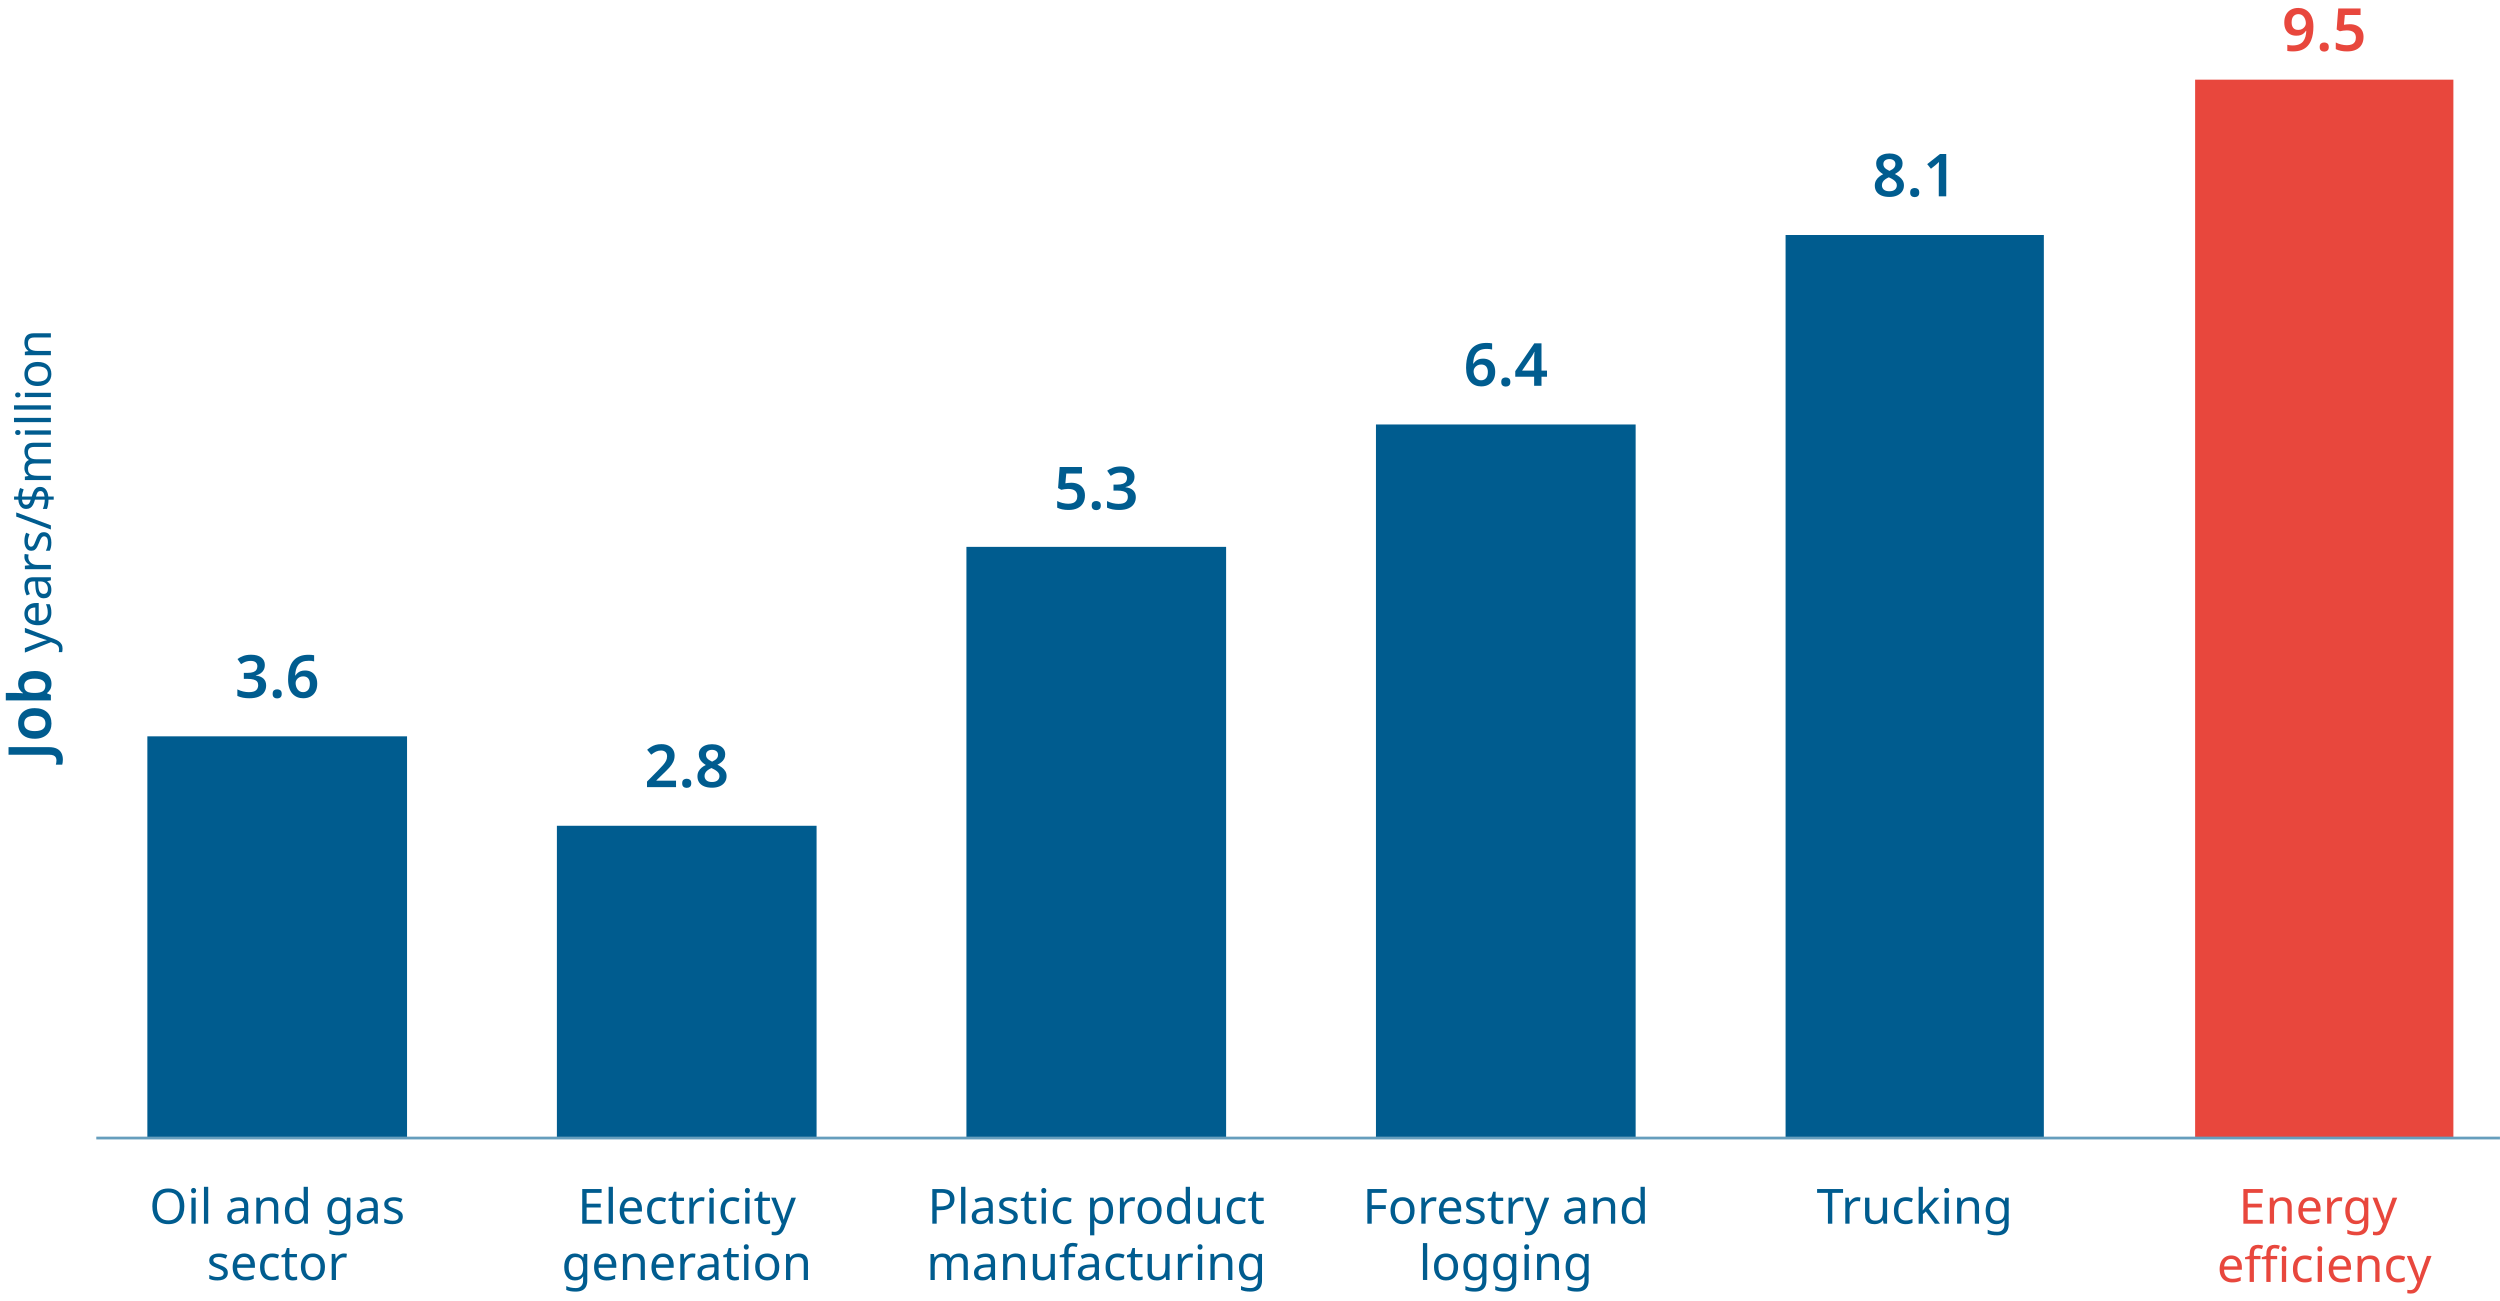 <?xml version="1.0" encoding="UTF-8"?><svg id="a" xmlns="http://www.w3.org/2000/svg" width="6.437in" height="3.35in" viewBox="0 0 463.492 241.223"><rect x="406.974" y="14.77" width="47.884" height="196.143" fill="#e8473d" stroke-width="0"/><rect x="331.044" y="43.57" width="47.884" height="167.343" fill="#005c8f" stroke-width="0"/><rect x="255.099" y="78.699" width="48.147" height="132.214" fill="#005c8f" stroke-width="0"/><rect x="179.17" y="101.391" width="48.147" height="109.522" fill="#005c8f" stroke-width="0"/><rect x="103.241" y="153.101" width="48.147" height="57.812" fill="#005c8f" stroke-width="0"/><rect x="27.312" y="136.519" width="48.147" height="74.394" fill="#005c8f" stroke-width="0"/><path d="M49.091,123.289c0,.352-.071.659-.214.924-.143.264-.339.479-.588.644-.25.165-.539.284-.869.357v.033c.63.073,1.107.268,1.43.583.323.314.484.733.484,1.254,0,.454-.11.861-.33,1.221-.22.359-.56.642-1.018.847-.458.205-1.047.309-1.766.309-.425,0-.821-.035-1.188-.104-.367-.07-.711-.178-1.034-.325v-1.221c.33.169.682.297,1.056.385s.726.132,1.056.132c.638,0,1.089-.115,1.353-.346.264-.231.396-.552.396-.963,0-.264-.066-.48-.198-.649-.132-.168-.346-.295-.643-.379-.297-.084-.684-.127-1.161-.127h-.66v-1.11h.671c.462,0,.827-.052,1.095-.154s.458-.246.572-.429c.114-.184.171-.396.171-.639,0-.314-.103-.561-.308-.736-.206-.177-.514-.265-.924-.265-.264,0-.502.029-.715.088-.213.06-.407.135-.583.226-.176.092-.341.189-.495.292l-.66-.957c.293-.221.647-.407,1.062-.561.414-.154.9-.231,1.458-.231.814,0,1.442.17,1.886.511.444.342.666.806.666,1.393Z" fill="#005c8f" stroke-width="0"/><path d="M50.542,128.646c0-.315.081-.535.242-.66.161-.124.359-.187.594-.187s.435.062.6.187c.165.125.248.345.248.66,0,.301-.083.518-.248.649s-.365.197-.6.197-.433-.065-.594-.197c-.162-.132-.242-.349-.242-.649Z" fill="#005c8f" stroke-width="0"/><path d="M53.403,126.006c0-.455.033-.902.099-1.342.066-.44.178-.856.336-1.249.157-.393.381-.74.671-1.045.29-.304.654-.542,1.094-.715.44-.172.976-.259,1.606-.259.154,0,.33.007.528.022.198.015.363.037.495.066v1.145c-.139-.044-.291-.075-.456-.094s-.332-.027-.5-.027c-.492,0-.9.067-1.227.203-.327.136-.583.328-.77.578-.187.249-.323.537-.407.863s-.137.688-.159,1.083h.066c.11-.176.244-.333.401-.473s.35-.249.578-.33c.227-.081.491-.121.792-.121.455,0,.851.098,1.188.292.337.194.6.473.786.836.187.362.281.805.281,1.325,0,.558-.106,1.038-.319,1.441-.213.403-.514.713-.902.929-.389.217-.851.325-1.386.325-.396,0-.763-.07-1.1-.209-.337-.14-.634-.351-.891-.633s-.455-.642-.594-1.078c-.14-.437-.209-.947-.209-1.534ZM56.175,128.326c.374,0,.678-.126.913-.379.234-.253.352-.644.352-1.172,0-.418-.103-.751-.308-1.001-.206-.249-.517-.374-.935-.374-.279,0-.522.061-.731.182s-.373.275-.49.462c-.117.188-.176.38-.176.578,0,.205.027.406.083.604.055.198.141.382.258.55.117.169.26.303.429.401.168.1.37.148.605.148Z" fill="#005c8f" stroke-width="0"/><path d="M125.328,145.932h-5.379v-1.023l2.002-2.023c.396-.403.72-.75.974-1.04.253-.289.44-.559.561-.808.121-.25.182-.521.182-.814,0-.359-.103-.629-.308-.809-.205-.18-.477-.27-.814-.27-.33,0-.638.068-.924.203-.286.137-.583.329-.891.578l-.759-.913c.22-.19.455-.365.704-.522.249-.157.531-.284.847-.38.315-.095.682-.143,1.1-.143.506,0,.94.09,1.304.27.363.18.643.427.841.742.198.315.297.683.297,1.101,0,.425-.084.817-.253,1.177-.169.359-.413.713-.731,1.062s-.699.731-1.139,1.149l-1.243,1.199v.065h3.63v1.199Z" fill="#005c8f" stroke-width="0"/><path d="M126.472,145.228c0-.315.081-.535.242-.66.161-.124.359-.187.594-.187s.435.062.6.187c.165.125.248.345.248.66,0,.301-.083.518-.248.649s-.365.197-.6.197-.433-.065-.594-.197c-.162-.132-.242-.349-.242-.649Z" fill="#005c8f" stroke-width="0"/><path d="M132.005,137.979c.455,0,.865.07,1.232.209.367.14.66.349.88.627.22.279.33.627.33,1.045,0,.315-.064.593-.192.831s-.301.445-.517.621-.46.334-.731.473c.301.147.579.317.836.512s.464.422.622.683c.158.26.236.566.236.918,0,.433-.112.811-.335,1.133-.224.323-.537.572-.94.748-.403.177-.873.265-1.408.265-.58,0-1.071-.085-1.474-.253-.403-.169-.711-.411-.924-.727-.212-.315-.319-.689-.319-1.122,0-.359.072-.671.214-.935.143-.265.332-.493.567-.688.234-.194.491-.357.77-.489-.242-.147-.462-.313-.66-.501-.198-.187-.354-.399-.468-.638s-.17-.519-.17-.842c0-.41.112-.755.335-1.034.224-.278.521-.487.891-.627.37-.139.779-.209,1.227-.209ZM130.619,143.875c0,.322.114.588.341.797.227.209.572.313,1.034.313.455,0,.799-.101,1.034-.302.235-.202.352-.472.352-.809,0-.221-.062-.415-.187-.583-.125-.169-.286-.319-.484-.451-.198-.132-.418-.253-.66-.363l-.154-.077c-.264.117-.492.248-.682.391-.191.144-.337.303-.44.479-.103.176-.154.378-.154.605ZM131.994,139.023c-.323,0-.588.081-.797.242s-.313.389-.313.682c0,.213.051.396.154.551.103.153.24.285.412.396s.361.217.567.319c.205-.096.39-.198.555-.309.165-.109.297-.241.396-.396s.148-.341.148-.562c0-.293-.104-.521-.313-.682s-.479-.242-.809-.242Z" fill="#005c8f" stroke-width="0"/><path d="M198.605,89.501c.499,0,.938.092,1.32.275.381.184.68.449.896.797.216.349.325.776.325,1.282,0,.557-.118,1.038-.352,1.441-.235.403-.58.713-1.034.93s-1.012.324-1.672.324c-.411,0-.796-.037-1.155-.11s-.671-.18-.935-.319v-1.232c.271.146.597.268.979.363.381.095.74.143,1.078.143.352,0,.653-.05.902-.148.249-.099.44-.253.572-.462s.198-.475.198-.798c0-.44-.14-.773-.418-1.001-.279-.227-.711-.341-1.298-.341-.206,0-.427.019-.666.055-.238.037-.435.074-.588.11l-.594-.33.297-3.894h4.136v1.21h-2.915l-.165,1.815c.125-.022.273-.045.446-.071.172-.026.387-.039.644-.039Z" fill="#005c8f" stroke-width="0"/><path d="M202.4,93.736c0-.315.081-.535.242-.66.161-.125.359-.187.594-.187s.435.062.6.187c.165.125.248.345.248.66,0,.301-.083.517-.248.649-.165.132-.365.198-.6.198s-.433-.066-.594-.198c-.162-.132-.242-.348-.242-.649Z" fill="#005c8f" stroke-width="0"/><path d="M210.331,88.379c0,.352-.071.66-.214.924-.143.264-.339.479-.588.644-.25.165-.539.285-.869.357v.033c.63.073,1.107.268,1.43.583s.484.733.484,1.254c0,.455-.11.862-.33,1.221-.22.359-.56.642-1.018.847-.458.206-1.047.308-1.766.308-.425,0-.821-.035-1.188-.104-.367-.069-.711-.178-1.034-.324v-1.221c.33.169.682.297,1.056.385.374.088.726.132,1.056.132.638,0,1.089-.116,1.353-.347s.396-.552.396-.962c0-.264-.066-.48-.198-.649-.132-.168-.346-.295-.643-.379-.297-.084-.684-.126-1.161-.126h-.66v-1.111h.671c.462,0,.827-.051,1.095-.154s.458-.246.572-.429c.114-.183.171-.396.171-.638,0-.315-.103-.561-.308-.737-.206-.176-.514-.264-.924-.264-.264,0-.502.029-.715.088s-.407.134-.583.226c-.176.092-.341.189-.495.292l-.66-.957c.293-.22.647-.407,1.062-.561.414-.154.9-.231,1.458-.231.814,0,1.442.17,1.886.511.444.341.666.805.666,1.392Z" fill="#005c8f" stroke-width="0"/><path d="M271.807,68.187c0-.455.033-.902.1-1.342.065-.44.178-.856.335-1.249.158-.392.382-.741.671-1.045.29-.304.655-.542,1.095-.715.44-.172.976-.259,1.606-.259.153,0,.33.007.527.022.198.015.363.037.495.066v1.144c-.139-.044-.291-.075-.456-.093-.165-.018-.332-.027-.501-.027-.491,0-.9.068-1.227.203-.326.136-.583.329-.77.578-.188.25-.323.537-.407.864-.084.326-.138.688-.159,1.083h.065c.11-.176.244-.334.401-.473.158-.139.351-.25.578-.33s.491-.121.792-.121c.454,0,.851.097,1.188.292.338.194.6.473.787.836.187.363.28.805.28,1.326,0,.557-.106,1.038-.319,1.441s-.513.713-.901.93-.852.324-1.387.324c-.396,0-.763-.07-1.1-.209s-.635-.35-.891-.632c-.257-.282-.455-.642-.595-1.078-.139-.436-.209-.948-.209-1.535ZM274.58,70.508c.374,0,.678-.126.913-.379.234-.253.352-.644.352-1.172,0-.418-.103-.751-.308-1.001-.205-.249-.518-.374-.936-.374-.278,0-.522.061-.731.182s-.372.275-.489.462-.176.38-.176.578c0,.206.027.407.082.605.056.198.142.381.259.55.117.169.261.303.429.402.169.099.37.148.605.148Z" fill="#005c8f" stroke-width="0"/><path d="M278.331,70.827c0-.315.08-.535.241-.66.162-.125.359-.187.595-.187s.435.062.6.187c.165.125.247.345.247.66,0,.301-.082.517-.247.649-.165.132-.365.198-.6.198s-.433-.066-.595-.198c-.161-.132-.241-.348-.241-.649Z" fill="#005c8f" stroke-width="0"/><path d="M286.811,69.848h-1.022v1.683h-1.364v-1.683h-3.498v-1.034l3.531-5.159h1.331v5.06h1.022v1.133ZM284.424,66.955c0-.154.002-.313.006-.479.003-.165.009-.328.016-.489.008-.161.015-.308.022-.44.007-.132.015-.235.022-.308h-.045c-.065.139-.137.284-.214.435s-.163.292-.259.423l-1.782,2.618h2.233v-1.76Z" fill="#005c8f" stroke-width="0"/><path d="M350.294,28.451c.454,0,.864.07,1.231.209.366.14.66.349.88.627.22.279.33.627.33,1.045,0,.315-.064.592-.192.83-.128.239-.301.446-.517.622-.217.176-.461.334-.731.473.3.147.579.317.836.511.256.195.463.422.621.682.157.261.236.566.236.918,0,.433-.111.811-.335,1.133-.225.323-.538.572-.94.748-.404.176-.873.264-1.408.264-.58,0-1.071-.084-1.475-.253s-.711-.411-.924-.726c-.213-.315-.318-.689-.318-1.122,0-.359.071-.671.214-.935.144-.264.332-.493.566-.688.235-.194.491-.358.771-.49-.242-.146-.462-.313-.66-.5s-.354-.399-.468-.638c-.113-.238-.17-.519-.17-.841,0-.411.111-.755.335-1.034.224-.278.521-.487.892-.627.37-.139.778-.209,1.227-.209ZM348.908,34.347c0,.323.114.589.341.798.228.209.572.313,1.034.313.455,0,.8-.101,1.034-.303s.353-.471.353-.809c0-.22-.062-.414-.188-.583-.125-.168-.286-.319-.484-.451-.197-.132-.418-.253-.659-.363l-.154-.077c-.264.117-.491.247-.683.39-.19.143-.337.303-.439.479-.103.176-.154.378-.154.605ZM350.283,29.496c-.322,0-.588.081-.797.242-.209.162-.313.389-.313.682,0,.213.051.396.153.55.103.154.24.286.413.396.172.11.36.216.566.319.205-.095.391-.198.556-.308.165-.11.297-.242.396-.396.099-.154.148-.341.148-.561,0-.293-.104-.521-.313-.682-.209-.161-.479-.242-.809-.242Z" fill="#005c8f" stroke-width="0"/><path d="M354.144,35.7c0-.315.08-.535.241-.66.162-.125.359-.187.595-.187s.435.062.6.187c.165.125.247.345.247.66,0,.301-.082.517-.247.649-.165.132-.365.198-.6.198s-.433-.066-.595-.198c-.161-.132-.241-.348-.241-.649Z" fill="#005c8f" stroke-width="0"/><path d="M360.832,36.404h-1.386v-4.895c0-.161.002-.326.006-.495.003-.168.009-.339.016-.511.008-.172.015-.332.022-.479-.073.073-.165.159-.275.258-.109.099-.224.2-.341.303l-.88.704-.693-.858,2.377-1.881h1.154v7.854Z" fill="#005c8f" stroke-width="0"/><path d="M428.906,4.928c0,.447-.033.893-.099,1.336-.066.444-.181.862-.342,1.254-.161.393-.385.741-.671,1.045s-.65.542-1.095.715c-.443.172-.98.258-1.611.258-.153,0-.33-.007-.527-.022-.198-.015-.363-.037-.495-.066v-1.144c.139.037.291.066.456.088s.328.033.489.033c.499,0,.911-.068,1.238-.204.326-.136.583-.326.77-.572.188-.246.324-.535.413-.869.088-.333.139-.691.153-1.072h-.065c-.11.168-.24.323-.391.462s-.338.249-.562.33c-.224.081-.504.121-.841.121-.448,0-.838-.095-1.172-.286-.334-.191-.592-.468-.775-.831-.184-.363-.275-.805-.275-1.326,0-.564.106-1.048.319-1.452.213-.403.515-.713.907-.929s.853-.325,1.381-.325c.396,0,.763.072,1.1.215.338.143.633.355.886.638.253.283.451.64.594,1.073.144.433.215.942.215,1.529ZM426.133,2.618c-.374,0-.678.125-.913.374-.234.25-.352.638-.352,1.166,0,.433.101.772.303,1.018.201.246.512.369.93.369.285,0,.533-.062.742-.187.209-.125.372-.279.489-.462.117-.183.176-.374.176-.572,0-.205-.029-.409-.088-.61s-.145-.385-.258-.55c-.114-.165-.257-.297-.43-.396-.172-.099-.372-.148-.6-.148Z" fill="#e8473d" stroke-width="0"/><path d="M430.072,8.723c0-.315.08-.535.241-.66.162-.125.359-.187.595-.187s.435.062.6.187c.165.125.247.345.247.66,0,.301-.082.517-.247.649-.165.132-.365.198-.6.198s-.433-.066-.595-.198c-.161-.132-.241-.348-.241-.649Z" fill="#e8473d" stroke-width="0"/><path d="M435.66,4.488c.498,0,.938.092,1.32.275.381.184.68.449.896.797.216.349.324.776.324,1.282,0,.557-.117,1.038-.353,1.441-.234.403-.579.713-1.033.93-.455.216-1.013.324-1.673.324-.41,0-.795-.037-1.154-.11s-.671-.18-.936-.319v-1.232c.271.146.598.268.979.363.381.095.74.143,1.078.143.352,0,.652-.05.901-.148.249-.099.44-.253.572-.462s.198-.475.198-.798c0-.44-.14-.773-.418-1.001-.279-.227-.712-.341-1.298-.341-.206,0-.428.019-.666.055-.238.037-.435.074-.589.11l-.594-.33.297-3.894h4.137v1.21h-2.915l-.165,1.815c.124-.022.272-.045.445-.071.172-.026.387-.039.644-.039Z" fill="#e8473d" stroke-width="0"/><path d="M34.167,223.655c0,.498-.063.949-.189,1.354-.126.404-.313.754-.562,1.048s-.558.52-.927.676c-.369.155-.796.233-1.282.233-.504,0-.942-.079-1.314-.238s-.681-.384-.927-.675-.429-.641-.549-1.049-.18-.86-.18-1.359c0-.659.108-1.235.324-1.728s.544-.876.985-1.152c.441-.275.998-.414,1.669-.414.642,0,1.182.137,1.62.41.438.272.77.656.995,1.151s.337,1.076.337,1.742ZM29.091,223.655c0,.54.075,1.005.225,1.395.15.391.383.69.698.9s.712.314,1.192.314c.486,0,.883-.104,1.192-.314s.539-.51.688-.9c.15-.39.225-.854.225-1.395,0-.811-.168-1.444-.504-1.904-.336-.459-.867-.688-1.593-.688-.486,0-.886.104-1.201.311s-.548.505-.698.892-.225.851-.225,1.391Z" fill="#005c8f" stroke-width="0"/><path d="M35.886,220.244c.12,0,.227.04.319.121.093.081.14.209.14.383,0,.168-.046.294-.14.378-.093.084-.199.126-.319.126-.132,0-.243-.042-.333-.126s-.135-.21-.135-.378c0-.174.045-.302.135-.383s.201-.121.333-.121ZM36.273,222.053v4.824h-.792v-4.824h.792Z" fill="#005c8f" stroke-width="0"/><path d="M38.596,226.877h-.792v-6.84h.792v6.84Z" fill="#005c8f" stroke-width="0"/><path d="M44.292,221.972c.588,0,1.023.129,1.305.388.282.258.423.669.423,1.232v3.285h-.576l-.153-.684h-.036c-.138.174-.281.319-.428.437-.147.116-.315.202-.504.256-.189.055-.418.081-.688.081-.288,0-.548-.051-.778-.153-.231-.102-.413-.259-.545-.472-.132-.213-.198-.481-.198-.806,0-.48.189-.851.567-1.111.378-.262.96-.403,1.746-.428l.819-.027v-.288c0-.401-.087-.681-.261-.837-.174-.155-.42-.233-.738-.233-.252,0-.492.037-.72.112s-.441.16-.639.256l-.243-.594c.21-.113.459-.211.747-.292s.588-.122.9-.122ZM44.526,224.546c-.6.024-1.016.12-1.247.288s-.347.405-.347.711c0,.271.083.468.248.594s.376.189.635.189c.408,0,.747-.112,1.017-.338.27-.225.405-.571.405-1.039v-.433l-.711.027Z" fill="#005c8f" stroke-width="0"/><path d="M49.836,221.963c.576,0,1.011.14,1.305.419.294.278.441.73.441,1.354v3.141h-.783v-3.087c0-.39-.087-.681-.261-.873-.174-.192-.447-.288-.819-.288-.534,0-.903.15-1.107.45-.204.3-.306.732-.306,1.296v2.502h-.792v-4.824h.639l.117.657h.045c.108-.168.242-.308.4-.419.159-.11.334-.193.527-.247.192-.054.39-.081.594-.081Z" fill="#005c8f" stroke-width="0"/><path d="M54.786,226.967c-.6,0-1.08-.208-1.44-.625-.36-.417-.54-1.04-.54-1.868s.181-1.453.544-1.876c.363-.423.844-.635,1.444-.635.252,0,.471.031.657.095.186.062.348.148.486.256.138.108.255.229.351.36h.054c-.006-.078-.017-.193-.032-.347-.015-.152-.022-.274-.022-.364v-1.926h.792v6.84h-.639l-.117-.648h-.036c-.096.139-.213.263-.351.374s-.301.199-.49.266c-.189.065-.41.099-.662.099ZM54.912,226.31c.51,0,.869-.139,1.075-.418.207-.279.311-.7.311-1.265v-.144c0-.601-.099-1.061-.297-1.382-.198-.321-.564-.481-1.098-.481-.426,0-.746.169-.958.509-.213.339-.319.793-.319,1.363,0,.576.106,1.022.319,1.341s.536.477.968.477Z" fill="#005c8f" stroke-width="0"/><path d="M62.661,221.963c.318,0,.604.061.859.18.255.12.473.304.652.55h.045l.108-.64h.63v4.905c0,.456-.078.838-.234,1.147-.156.309-.393.541-.711.697-.318.156-.723.234-1.215.234-.348,0-.667-.025-.958-.076-.291-.052-.55-.128-.778-.23v-.729c.228.12.495.213.801.279.306.065.633.099.981.099.414,0,.74-.121.977-.364.237-.243.355-.575.355-.995v-.188c0-.072.003-.176.009-.311.006-.135.012-.229.018-.283h-.036c-.168.246-.376.429-.625.549s-.539.18-.869.18c-.624,0-1.111-.219-1.462-.657-.351-.438-.526-1.05-.526-1.836,0-.768.175-1.378.526-1.831s.835-.68,1.454-.68ZM62.769,222.629c-.27,0-.5.072-.688.216-.189.145-.333.354-.432.63-.099.276-.148.612-.148,1.009,0,.594.109,1.048.329,1.363.219.314.539.473.958.473.246,0,.456-.032.63-.095.174-.063.318-.162.432-.297.114-.136.198-.308.252-.518s.081-.459.081-.747v-.189c0-.438-.05-.792-.148-1.062-.099-.271-.254-.468-.464-.594s-.477-.189-.801-.189Z" fill="#005c8f" stroke-width="0"/><path d="M68.312,221.972c.588,0,1.023.129,1.305.388.282.258.423.669.423,1.232v3.285h-.576l-.153-.684h-.036c-.138.174-.281.319-.428.437-.147.116-.315.202-.504.256-.189.055-.418.081-.688.081-.288,0-.548-.051-.778-.153-.231-.102-.413-.259-.545-.472-.132-.213-.198-.481-.198-.806,0-.48.189-.851.567-1.111.378-.262.96-.403,1.746-.428l.819-.027v-.288c0-.401-.087-.681-.261-.837-.174-.155-.42-.233-.738-.233-.252,0-.492.037-.72.112s-.441.16-.639.256l-.243-.594c.21-.113.459-.211.747-.292s.588-.122.9-.122ZM68.547,224.546c-.6.024-1.016.12-1.247.288s-.347.405-.347.711c0,.271.083.468.248.594s.376.189.635.189c.408,0,.747-.112,1.017-.338.27-.225.405-.571.405-1.039v-.433l-.711.027Z" fill="#005c8f" stroke-width="0"/><path d="M74.676,225.545c0,.312-.078.573-.234.783-.156.21-.378.369-.666.477-.288.108-.63.162-1.026.162-.336,0-.625-.026-.869-.081-.243-.054-.458-.129-.644-.225v-.72c.192.096.425.184.698.265s.55.122.833.122c.402,0,.693-.064.873-.193.18-.129.27-.302.27-.518,0-.12-.033-.229-.099-.324s-.185-.192-.355-.288-.416-.204-.733-.324c-.312-.12-.579-.239-.801-.359-.222-.12-.393-.265-.513-.433-.12-.168-.18-.384-.18-.647,0-.408.167-.724.5-.945s.77-.333,1.31-.333c.294,0,.568.028.823.086.255.057.494.136.716.238l-.27.63c-.204-.084-.417-.156-.639-.216-.222-.061-.45-.09-.684-.09-.324,0-.571.052-.742.157-.171.104-.257.247-.257.428,0,.132.039.244.117.337.078.094.208.184.392.271.183.087.427.19.733.311.306.113.567.23.783.351.216.12.381.266.495.437.114.171.171.386.171.644Z" fill="#005c8f" stroke-width="0"/><path d="M42.231,235.98c0,.312-.078.573-.234.783-.156.21-.378.369-.666.477-.288.108-.63.162-1.026.162-.336,0-.625-.026-.869-.081-.243-.054-.458-.129-.644-.225v-.72c.192.096.425.184.698.265s.55.122.833.122c.402,0,.693-.064.873-.193.18-.129.27-.302.27-.518,0-.12-.033-.229-.099-.324s-.185-.192-.355-.288-.416-.204-.733-.324c-.312-.12-.579-.239-.801-.359-.222-.12-.393-.265-.513-.433-.12-.168-.18-.384-.18-.647,0-.408.167-.724.5-.945s.77-.333,1.31-.333c.294,0,.568.028.823.086.255.057.494.136.716.238l-.27.63c-.204-.084-.417-.156-.639-.216-.222-.061-.45-.09-.684-.09-.324,0-.571.052-.742.157-.171.104-.257.247-.257.428,0,.132.039.244.117.337.078.094.208.184.392.271.183.087.427.19.733.311.306.113.567.23.783.351.216.12.381.266.495.437.114.171.171.386.171.644Z" fill="#005c8f" stroke-width="0"/><path d="M45.264,232.398c.414,0,.77.09,1.066.271.297.18.525.433.684.76s.239.71.239,1.147v.478h-3.303c.012.546.151.961.418,1.246s.641.428,1.121.428c.306,0,.577-.028.814-.086.237-.057.481-.139.733-.247v.693c-.246.107-.489.188-.729.238-.24.051-.525.076-.855.076-.456,0-.859-.093-1.21-.279-.351-.186-.624-.463-.819-.832-.195-.369-.292-.82-.292-1.354,0-.528.088-.981.266-1.359.177-.378.426-.669.747-.873.321-.203.695-.306,1.121-.306ZM45.255,233.047c-.378,0-.677.121-.896.364-.219.243-.35.58-.392,1.013h2.457c0-.276-.042-.517-.126-.721-.084-.203-.211-.364-.383-.481-.171-.116-.391-.175-.661-.175Z" fill="#005c8f" stroke-width="0"/><path d="M50.412,237.402c-.426,0-.806-.087-1.139-.261s-.594-.444-.783-.811c-.189-.365-.283-.833-.283-1.403,0-.594.099-1.077.297-1.449.198-.372.466-.645.806-.819.339-.174.724-.261,1.156-.261.246,0,.483.025.711.076.228.052.414.113.558.185l-.243.657c-.144-.054-.312-.104-.504-.153-.192-.048-.372-.071-.54-.071-.324,0-.591.068-.801.207-.21.138-.366.342-.468.611-.102.271-.153.606-.153,1.009,0,.384.051.711.153.98.102.271.255.475.459.612.204.138.459.207.765.207.264,0,.497-.027.698-.081.201-.054.385-.12.553-.198v.702c-.162.084-.34.148-.535.193-.195.045-.431.067-.707.067Z" fill="#005c8f" stroke-width="0"/><path d="M54.408,236.755c.12,0,.243-.011.369-.032.126-.021.228-.043.306-.067v.604c-.084.042-.204.076-.36.104-.156.026-.306.04-.45.04-.252,0-.485-.043-.698-.13s-.386-.239-.518-.455-.198-.519-.198-.909v-2.808h-.684v-.378l.693-.315.315-1.025h.468v1.106h1.395v.612h-1.395v2.79c0,.294.07.512.211.652.141.141.322.212.544.212Z" fill="#005c8f" stroke-width="0"/><path d="M60.24,234.892c0,.402-.053.758-.158,1.066-.105.31-.255.571-.45.787-.195.217-.432.38-.711.491-.279.11-.59.166-.932.166-.318,0-.612-.056-.882-.166-.27-.111-.504-.274-.702-.491-.198-.216-.353-.478-.463-.787-.111-.309-.167-.664-.167-1.066,0-.534.09-.985.27-1.354.18-.369.438-.651.774-.846.336-.195.735-.293,1.197-.293.438,0,.824.098,1.157.293.333.194.594.477.783.846s.284.82.284,1.354ZM56.595,234.892c0,.378.049.706.148.985s.253.493.463.644.477.225.801.225.591-.074.801-.225.365-.364.464-.644c.099-.279.148-.607.148-.985,0-.384-.051-.711-.153-.981-.102-.27-.256-.479-.463-.625-.207-.147-.476-.221-.806-.221-.492,0-.849.162-1.071.486-.222.323-.333.771-.333,1.341Z" fill="#005c8f" stroke-width="0"/><path d="M63.741,232.398c.09,0,.188.005.292.014s.196.022.274.04l-.099.729c-.078-.019-.164-.033-.256-.045-.093-.012-.182-.019-.266-.019-.186,0-.363.039-.531.117-.168.078-.318.188-.45.329-.132.141-.235.31-.311.508s-.112.42-.112.666v2.574h-.792v-4.824h.648l.09.882h.036c.102-.18.225-.343.369-.49.144-.146.309-.264.495-.351s.39-.131.612-.131Z" fill="#005c8f" stroke-width="0"/><path d="M111.532,226.877h-3.591v-6.426h3.591v.711h-2.781v2.007h2.619v.702h-2.619v2.295h2.781v.711Z" fill="#005c8f" stroke-width="0"/><path d="M113.629,226.877h-.792v-6.84h.792v6.84Z" fill="#005c8f" stroke-width="0"/><path d="M117.022,221.963c.414,0,.77.09,1.066.271.297.18.525.433.684.76s.239.71.239,1.147v.478h-3.303c.012.546.151.961.418,1.246s.641.428,1.121.428c.306,0,.577-.028.814-.086.237-.057.481-.139.733-.247v.693c-.246.107-.489.188-.729.238-.24.051-.525.076-.855.076-.456,0-.859-.093-1.21-.279-.351-.186-.624-.463-.819-.832-.195-.369-.292-.82-.292-1.354,0-.528.088-.981.266-1.359.177-.378.426-.669.747-.873.321-.203.695-.306,1.121-.306ZM117.013,222.611c-.378,0-.677.121-.896.364-.219.243-.35.58-.392,1.013h2.457c0-.276-.042-.517-.126-.721-.084-.203-.211-.364-.383-.481-.171-.116-.391-.175-.661-.175Z" fill="#005c8f" stroke-width="0"/><path d="M122.17,226.967c-.426,0-.806-.087-1.139-.261s-.594-.444-.783-.811c-.189-.365-.283-.833-.283-1.403,0-.594.099-1.077.297-1.449.198-.372.466-.645.806-.819.339-.174.724-.261,1.156-.261.246,0,.483.025.711.076.228.052.414.113.558.185l-.243.657c-.144-.054-.312-.104-.504-.153-.192-.048-.372-.071-.54-.071-.324,0-.591.068-.801.207-.21.138-.366.342-.468.611-.102.271-.153.606-.153,1.009,0,.384.051.711.153.98.102.271.255.475.459.612.204.138.459.207.765.207.264,0,.497-.027.698-.081.201-.054.385-.12.553-.198v.702c-.162.084-.34.148-.535.193-.195.045-.431.067-.707.067Z" fill="#005c8f" stroke-width="0"/><path d="M126.166,226.319c.12,0,.243-.011.369-.032.126-.021.228-.043.306-.067v.604c-.084.042-.204.076-.36.104-.156.026-.306.04-.45.04-.252,0-.485-.043-.698-.13s-.386-.239-.518-.455-.198-.519-.198-.909v-2.808h-.684v-.378l.693-.315.315-1.025h.468v1.106h1.395v.612h-1.395v2.79c0,.294.07.512.211.652.141.141.322.212.544.212Z" fill="#005c8f" stroke-width="0"/><path d="M130.054,221.963c.09,0,.188.005.292.014s.196.022.274.04l-.099.729c-.078-.019-.164-.033-.256-.045-.093-.012-.182-.019-.266-.019-.186,0-.363.039-.531.117-.168.078-.318.188-.45.329-.132.141-.235.31-.311.508s-.112.42-.112.666v2.574h-.792v-4.824h.648l.09.882h.036c.102-.18.225-.343.369-.49.144-.146.309-.264.495-.351s.39-.131.612-.131Z" fill="#005c8f" stroke-width="0"/><path d="M131.926,220.244c.12,0,.227.04.319.121.093.081.14.209.14.383,0,.168-.046.294-.14.378-.093.084-.199.126-.319.126-.132,0-.243-.042-.333-.126s-.135-.21-.135-.378c0-.174.045-.302.135-.383s.201-.121.333-.121ZM132.313,222.053v4.824h-.792v-4.824h.792Z" fill="#005c8f" stroke-width="0"/><path d="M135.778,226.967c-.426,0-.806-.087-1.139-.261s-.594-.444-.783-.811c-.189-.365-.283-.833-.283-1.403,0-.594.099-1.077.297-1.449.198-.372.466-.645.806-.819.339-.174.724-.261,1.156-.261.246,0,.483.025.711.076.228.052.414.113.558.185l-.243.657c-.144-.054-.312-.104-.504-.153-.192-.048-.372-.071-.54-.071-.324,0-.591.068-.801.207-.21.138-.366.342-.468.611-.102.271-.153.606-.153,1.009,0,.384.051.711.153.98.102.271.255.475.459.612.204.138.459.207.765.207.264,0,.497-.027.698-.081.201-.054.385-.12.553-.198v.702c-.162.084-.34.148-.535.193-.195.045-.431.067-.707.067Z" fill="#005c8f" stroke-width="0"/><path d="M138.567,220.244c.12,0,.227.04.319.121.093.081.14.209.14.383,0,.168-.046.294-.14.378-.093.084-.199.126-.319.126-.132,0-.243-.042-.333-.126s-.135-.21-.135-.378c0-.174.045-.302.135-.383s.201-.121.333-.121ZM138.955,222.053v4.824h-.792v-4.824h.792Z" fill="#005c8f" stroke-width="0"/><path d="M142.096,226.319c.12,0,.243-.011.369-.032.126-.021.228-.043.306-.067v.604c-.084.042-.204.076-.36.104-.156.026-.306.04-.45.04-.252,0-.485-.043-.698-.13s-.386-.239-.518-.455-.198-.519-.198-.909v-2.808h-.684v-.378l.693-.315.315-1.025h.468v1.106h1.395v.612h-1.395v2.79c0,.294.07.512.211.652.141.141.322.212.544.212Z" fill="#005c8f" stroke-width="0"/><path d="M142.977,222.053h.846l1.044,2.745c.06.162.116.318.167.468.051.15.098.296.14.437.042.142.075.278.099.41h.036c.036-.15.093-.347.171-.59.078-.243.159-.487.243-.733l.981-2.736h.855l-2.079,5.49c-.114.3-.248.562-.401.787-.153.226-.339.399-.558.522-.219.123-.485.185-.797.185-.144,0-.27-.008-.378-.022-.108-.016-.201-.031-.279-.05v-.63c.066.012.146.023.238.036.093.012.19.018.292.018.186,0,.347-.034.481-.104.135-.068.25-.168.347-.297.096-.129.177-.28.243-.454l.252-.64-1.944-4.842Z" fill="#005c8f" stroke-width="0"/><path d="M106.583,232.398c.318,0,.604.061.859.18.255.12.473.304.652.55h.045l.108-.64h.63v4.905c0,.456-.078.838-.234,1.147-.156.309-.393.541-.711.697-.318.156-.723.234-1.215.234-.348,0-.667-.025-.958-.076-.291-.052-.55-.128-.778-.23v-.729c.228.12.495.213.801.279.306.065.633.099.981.099.414,0,.74-.121.977-.364.237-.243.355-.575.355-.995v-.188c0-.072.003-.176.009-.311.006-.135.012-.229.018-.283h-.036c-.168.246-.376.429-.625.549s-.539.18-.869.18c-.624,0-1.111-.219-1.462-.657-.351-.438-.526-1.05-.526-1.836,0-.768.175-1.378.526-1.831s.835-.68,1.454-.68ZM106.69,233.064c-.27,0-.5.072-.688.216-.189.145-.333.354-.432.63-.099.276-.148.612-.148,1.009,0,.594.109,1.048.329,1.363.219.314.539.473.958.473.246,0,.456-.032.63-.095.174-.063.318-.162.432-.297.114-.136.198-.308.252-.518s.081-.459.081-.747v-.189c0-.438-.05-.792-.148-1.062-.099-.271-.254-.468-.464-.594s-.477-.189-.801-.189Z" fill="#005c8f" stroke-width="0"/><path d="M112.27,232.398c.414,0,.77.09,1.066.271.297.18.525.433.684.76s.239.71.239,1.147v.478h-3.303c.012.546.151.961.418,1.246s.641.428,1.121.428c.306,0,.577-.028.814-.086.237-.057.481-.139.733-.247v.693c-.246.107-.489.188-.729.238-.24.051-.525.076-.855.076-.456,0-.859-.093-1.21-.279-.351-.186-.624-.463-.819-.832-.195-.369-.292-.82-.292-1.354,0-.528.088-.981.266-1.359.177-.378.426-.669.747-.873.321-.203.695-.306,1.121-.306ZM112.261,233.047c-.378,0-.677.121-.896.364-.219.243-.35.58-.392,1.013h2.457c0-.276-.042-.517-.126-.721-.084-.203-.211-.364-.383-.481-.171-.116-.391-.175-.661-.175Z" fill="#005c8f" stroke-width="0"/><path d="M117.805,232.398c.576,0,1.011.14,1.305.419.294.278.441.73.441,1.354v3.141h-.783v-3.087c0-.39-.087-.681-.261-.873-.174-.192-.447-.288-.819-.288-.534,0-.903.15-1.107.45-.204.3-.306.732-.306,1.296v2.502h-.792v-4.824h.639l.117.657h.045c.108-.168.242-.308.4-.419.159-.11.334-.193.527-.247.192-.054.39-.081.594-.081Z" fill="#005c8f" stroke-width="0"/><path d="M122.908,232.398c.414,0,.77.09,1.066.271.297.18.525.433.684.76s.239.71.239,1.147v.478h-3.303c.012.546.151.961.418,1.246s.641.428,1.121.428c.306,0,.577-.028.814-.086.237-.057.481-.139.733-.247v.693c-.246.107-.489.188-.729.238-.24.051-.525.076-.855.076-.456,0-.859-.093-1.21-.279-.351-.186-.624-.463-.819-.832-.195-.369-.292-.82-.292-1.354,0-.528.088-.981.266-1.359.177-.378.426-.669.747-.873.321-.203.695-.306,1.121-.306ZM122.899,233.047c-.378,0-.677.121-.896.364-.219.243-.35.58-.392,1.013h2.457c0-.276-.042-.517-.126-.721-.084-.203-.211-.364-.383-.481-.171-.116-.391-.175-.661-.175Z" fill="#005c8f" stroke-width="0"/><path d="M128.372,232.398c.09,0,.188.005.292.014s.196.022.274.04l-.099.729c-.078-.019-.164-.033-.256-.045-.093-.012-.182-.019-.266-.019-.186,0-.363.039-.531.117-.168.078-.318.188-.45.329-.132.141-.235.31-.311.508s-.112.42-.112.666v2.574h-.792v-4.824h.648l.09.882h.036c.102-.18.225-.343.369-.49.144-.146.309-.264.495-.351s.39-.131.612-.131Z" fill="#005c8f" stroke-width="0"/><path d="M131.485,232.407c.588,0,1.023.129,1.305.388.282.258.423.669.423,1.232v3.285h-.576l-.153-.684h-.036c-.138.174-.281.319-.428.437-.147.116-.315.202-.504.256-.189.055-.418.081-.688.081-.288,0-.548-.051-.778-.153-.231-.102-.413-.259-.545-.472-.132-.213-.198-.481-.198-.806,0-.48.189-.851.567-1.111.378-.262.96-.403,1.746-.428l.819-.027v-.288c0-.401-.087-.681-.261-.837-.174-.155-.42-.233-.738-.233-.252,0-.492.037-.72.112s-.441.16-.639.256l-.243-.594c.21-.113.459-.211.747-.292s.588-.122.9-.122ZM131.719,234.981c-.6.024-1.016.12-1.247.288s-.347.405-.347.711c0,.271.083.468.248.594s.376.189.635.189c.408,0,.747-.112,1.017-.338.27-.225.405-.571.405-1.039v-.433l-.711.027Z" fill="#005c8f" stroke-width="0"/><path d="M136.318,236.755c.12,0,.243-.011.369-.032.126-.021.228-.043.306-.067v.604c-.084.042-.204.076-.36.104-.156.026-.306.04-.45.04-.252,0-.485-.043-.698-.13s-.386-.239-.518-.455-.198-.519-.198-.909v-2.808h-.684v-.378l.693-.315.315-1.025h.468v1.106h1.395v.612h-1.395v2.79c0,.294.07.512.211.652.141.141.322.212.544.212Z" fill="#005c8f" stroke-width="0"/><path d="M138.361,230.68c.12,0,.227.04.319.121.093.081.14.209.14.383,0,.168-.046.294-.14.378-.093.084-.199.126-.319.126-.132,0-.243-.042-.333-.126s-.135-.21-.135-.378c0-.174.045-.302.135-.383s.201-.121.333-.121ZM138.748,232.488v4.824h-.792v-4.824h.792Z" fill="#005c8f" stroke-width="0"/><path d="M144.472,234.892c0,.402-.053.758-.158,1.066-.105.31-.255.571-.45.787-.195.217-.432.38-.711.491-.279.11-.59.166-.932.166-.318,0-.612-.056-.882-.166-.27-.111-.504-.274-.702-.491-.198-.216-.353-.478-.463-.787-.111-.309-.167-.664-.167-1.066,0-.534.09-.985.27-1.354.18-.369.438-.651.774-.846.336-.195.735-.293,1.197-.293.438,0,.824.098,1.157.293.333.194.594.477.783.846s.284.82.284,1.354ZM140.827,234.892c0,.378.049.706.148.985s.253.493.463.644.477.225.801.225.591-.074.801-.225.365-.364.464-.644c.099-.279.148-.607.148-.985,0-.384-.051-.711-.153-.981-.102-.27-.256-.479-.463-.625-.207-.147-.476-.221-.806-.221-.492,0-.849.162-1.071.486-.222.323-.333.771-.333,1.341Z" fill="#005c8f" stroke-width="0"/><path d="M148.045,232.398c.576,0,1.011.14,1.305.419.294.278.441.73.441,1.354v3.141h-.783v-3.087c0-.39-.087-.681-.261-.873-.174-.192-.447-.288-.819-.288-.534,0-.903.15-1.107.45-.204.3-.306.732-.306,1.296v2.502h-.792v-4.824h.639l.117.657h.045c.108-.168.242-.308.4-.419.159-.11.334-.193.527-.247.192-.054.39-.081.594-.081Z" fill="#005c8f" stroke-width="0"/><path d="M174.547,220.451c.84,0,1.452.165,1.836.495.384.33.576.795.576,1.395,0,.265-.043.518-.13.761s-.229.46-.427.652c-.198.192-.462.344-.792.454-.33.111-.735.167-1.215.167h-.738v2.502h-.81v-6.426h1.701ZM174.475,221.144h-.819v2.538h.648c.408,0,.747-.043,1.017-.13s.471-.227.603-.419c.132-.191.198-.443.198-.756,0-.414-.132-.723-.396-.927s-.681-.307-1.251-.307Z" fill="#005c8f" stroke-width="0"/><path d="M178.975,226.877h-.792v-6.84h.792v6.84Z" fill="#005c8f" stroke-width="0"/><path d="M182.332,221.972c.588,0,1.023.129,1.305.388.282.258.423.669.423,1.232v3.285h-.576l-.153-.684h-.036c-.138.174-.281.319-.428.437-.147.116-.315.202-.504.256-.189.055-.418.081-.688.081-.288,0-.548-.051-.778-.153-.231-.102-.413-.259-.545-.472-.132-.213-.198-.481-.198-.806,0-.48.189-.851.567-1.111.378-.262.96-.403,1.746-.428l.819-.027v-.288c0-.401-.087-.681-.261-.837-.174-.155-.42-.233-.738-.233-.252,0-.492.037-.72.112s-.441.16-.639.256l-.243-.594c.21-.113.459-.211.747-.292s.588-.122.9-.122ZM182.566,224.546c-.6.024-1.016.12-1.247.288s-.347.405-.347.711c0,.271.083.468.248.594s.376.189.635.189c.408,0,.747-.112,1.017-.338.27-.225.405-.571.405-1.039v-.433l-.711.027Z" fill="#005c8f" stroke-width="0"/><path d="M188.694,225.545c0,.312-.078.573-.234.783-.156.21-.378.369-.666.477-.288.108-.63.162-1.026.162-.336,0-.625-.026-.869-.081-.243-.054-.458-.129-.644-.225v-.72c.192.096.425.184.698.265s.55.122.833.122c.402,0,.693-.064.873-.193.18-.129.27-.302.27-.518,0-.12-.033-.229-.099-.324s-.185-.192-.355-.288-.416-.204-.733-.324c-.312-.12-.579-.239-.801-.359-.222-.12-.393-.265-.513-.433-.12-.168-.18-.384-.18-.647,0-.408.167-.724.5-.945s.77-.333,1.31-.333c.294,0,.568.028.823.086.255.057.494.136.716.238l-.27.63c-.204-.084-.417-.156-.639-.216-.222-.061-.45-.09-.684-.09-.324,0-.571.052-.742.157-.171.104-.257.247-.257.428,0,.132.039.244.117.337.078.094.208.184.392.271.183.087.427.19.733.311.306.113.567.23.783.351.216.12.381.266.495.437.114.171.171.386.171.644Z" fill="#005c8f" stroke-width="0"/><path d="M191.476,226.319c.12,0,.243-.011.369-.032.126-.021.228-.043.306-.067v.604c-.084.042-.204.076-.36.104-.156.026-.306.04-.45.04-.252,0-.485-.043-.698-.13s-.386-.239-.518-.455-.198-.519-.198-.909v-2.808h-.684v-.378l.693-.315.315-1.025h.468v1.106h1.395v.612h-1.395v2.79c0,.294.07.512.211.652.141.141.322.212.544.212Z" fill="#005c8f" stroke-width="0"/><path d="M193.518,220.244c.12,0,.227.04.319.121.093.081.14.209.14.383,0,.168-.046.294-.14.378-.093.084-.199.126-.319.126-.132,0-.243-.042-.333-.126s-.135-.21-.135-.378c0-.174.045-.302.135-.383s.201-.121.333-.121ZM193.905,222.053v4.824h-.792v-4.824h.792Z" fill="#005c8f" stroke-width="0"/><path d="M197.371,226.967c-.426,0-.806-.087-1.139-.261s-.594-.444-.783-.811c-.189-.365-.283-.833-.283-1.403,0-.594.099-1.077.297-1.449.198-.372.466-.645.806-.819.339-.174.724-.261,1.156-.261.246,0,.483.025.711.076.228.052.414.113.558.185l-.243.657c-.144-.054-.312-.104-.504-.153-.192-.048-.372-.071-.54-.071-.324,0-.591.068-.801.207-.21.138-.366.342-.468.611-.102.271-.153.606-.153,1.009,0,.384.051.711.153.98.102.271.255.475.459.612.204.138.459.207.765.207.264,0,.497-.027.698-.081.201-.054.385-.12.553-.198v.702c-.162.084-.34.148-.535.193-.195.045-.431.067-.707.067Z" fill="#005c8f" stroke-width="0"/><path d="M204.39,221.963c.594,0,1.072.207,1.436.621.363.414.544,1.038.544,1.872,0,.546-.083,1.007-.248,1.382s-.396.656-.693.846c-.297.188-.646.283-1.049.283-.246,0-.465-.033-.657-.099-.192-.066-.355-.151-.491-.257-.135-.104-.25-.221-.346-.347h-.054c.012.103.024.231.036.388.012.155.018.291.018.404v1.98h-.792v-6.984h.648l.108.657h.036c.096-.138.211-.264.346-.378.135-.114.297-.204.486-.271.189-.065.412-.099.67-.099ZM204.246,222.629c-.324,0-.585.062-.783.185-.198.123-.342.308-.432.554-.09.246-.138.558-.144.936v.153c0,.396.042.732.126,1.008.084.276.226.486.427.63.201.145.476.216.824.216.294,0,.536-.081.725-.242.189-.162.33-.383.423-.662.093-.279.14-.599.14-.958,0-.553-.107-.993-.32-1.323s-.542-.495-.985-.495Z" fill="#005c8f" stroke-width="0"/><path d="M209.88,221.963c.09,0,.188.005.292.014s.196.022.274.04l-.099.729c-.078-.019-.164-.033-.256-.045-.093-.012-.182-.019-.266-.019-.186,0-.363.039-.531.117-.168.078-.318.188-.45.329-.132.141-.235.31-.311.508s-.112.42-.112.666v2.574h-.792v-4.824h.648l.09.882h.036c.102-.18.225-.343.369-.49.144-.146.309-.264.495-.351s.39-.131.612-.131Z" fill="#005c8f" stroke-width="0"/><path d="M215.361,224.456c0,.402-.053.758-.158,1.066-.105.31-.255.571-.45.787-.195.217-.432.38-.711.491-.279.11-.59.166-.932.166-.318,0-.612-.056-.882-.166-.27-.111-.504-.274-.702-.491-.198-.216-.353-.478-.463-.787-.111-.309-.167-.664-.167-1.066,0-.534.09-.985.27-1.354.18-.369.438-.651.774-.846.336-.195.735-.293,1.197-.293.438,0,.824.098,1.157.293.333.194.594.477.783.846s.284.82.284,1.354ZM211.716,224.456c0,.378.049.706.148.985s.253.493.463.644.477.225.801.225.591-.074.801-.225.365-.364.464-.644c.099-.279.148-.607.148-.985,0-.384-.051-.711-.153-.981-.102-.27-.256-.479-.463-.625-.207-.147-.476-.221-.806-.221-.492,0-.849.162-1.071.486-.222.323-.333.771-.333,1.341Z" fill="#005c8f" stroke-width="0"/><path d="M218.322,226.967c-.6,0-1.08-.208-1.439-.625-.36-.417-.54-1.04-.54-1.868s.182-1.453.544-1.876c.363-.423.845-.635,1.445-.635.252,0,.471.031.656.095.187.062.349.148.486.256.138.108.255.229.351.36h.055c-.006-.078-.017-.193-.031-.347-.016-.152-.023-.274-.023-.364v-1.926h.792v6.84h-.639l-.117-.648h-.036c-.096.139-.213.263-.351.374s-.302.199-.49.266c-.189.065-.41.099-.662.099ZM218.448,226.31c.511,0,.869-.139,1.076-.418s.311-.7.311-1.265v-.144c0-.601-.1-1.061-.297-1.382-.198-.321-.564-.481-1.099-.481-.426,0-.745.169-.958.509-.213.339-.319.793-.319,1.363,0,.576.106,1.022.319,1.341s.535.477.967.477Z" fill="#005c8f" stroke-width="0"/><path d="M226.179,222.053v4.824h-.647l-.117-.639h-.036c-.103.168-.234.306-.396.414-.161.107-.339.188-.53.238-.192.051-.394.076-.604.076-.384,0-.706-.062-.968-.185-.261-.123-.457-.313-.589-.571s-.198-.591-.198-.999v-3.159h.801v3.105c0,.384.087.672.262.863.174.192.443.288.81.288.36,0,.644-.067.851-.202s.354-.333.44-.594.131-.577.131-.95v-2.511h.792Z" fill="#005c8f" stroke-width="0"/><path d="M229.644,226.967c-.427,0-.806-.087-1.139-.261s-.594-.444-.783-.811c-.188-.365-.283-.833-.283-1.403,0-.594.099-1.077.297-1.449s.467-.645.806-.819c.339-.174.725-.261,1.156-.261.246,0,.483.025.711.076.229.052.414.113.559.185l-.243.657c-.145-.054-.312-.104-.504-.153-.192-.048-.372-.071-.54-.071-.324,0-.592.068-.802.207-.21.138-.365.342-.468.611-.102.271-.152.606-.152,1.009,0,.384.051.711.152.98.103.271.255.475.459.612s.459.207.766.207c.264,0,.496-.027.697-.081s.386-.12.554-.198v.702c-.162.084-.341.148-.536.193-.194.045-.431.067-.706.067Z" fill="#005c8f" stroke-width="0"/><path d="M233.64,226.319c.12,0,.243-.011.369-.032.126-.021.228-.043.306-.067v.604c-.084.042-.204.076-.359.104-.156.026-.307.04-.45.04-.252,0-.484-.043-.697-.13-.214-.087-.386-.239-.518-.455-.133-.216-.198-.519-.198-.909v-2.808h-.685v-.378l.693-.315.315-1.025h.468v1.106h1.395v.612h-1.395v2.79c0,.294.07.512.211.652.142.141.323.212.545.212Z" fill="#005c8f" stroke-width="0"/><path d="M177.799,232.398c.546,0,.954.14,1.224.419.27.278.405.73.405,1.354v3.141h-.783v-3.105c0-.378-.08-.662-.238-.854-.159-.192-.407-.288-.743-.288-.468,0-.802.135-1.003.405-.201.27-.301.663-.301,1.179v2.664h-.783v-3.105c0-.252-.036-.463-.108-.634-.072-.171-.18-.299-.324-.383s-.33-.126-.558-.126c-.324,0-.579.067-.765.202-.186.136-.32.332-.4.59-.081.258-.122.576-.122.954v2.502h-.792v-4.824h.639l.117.657h.045c.102-.168.227-.308.374-.419.147-.11.311-.193.491-.247.18-.054.366-.081.558-.081.372,0,.683.066.932.198s.431.336.544.612h.045c.162-.276.383-.48.662-.612.279-.132.575-.198.887-.198Z" fill="#005c8f" stroke-width="0"/><path d="M182.749,232.407c.588,0,1.023.129,1.305.388.282.258.423.669.423,1.232v3.285h-.576l-.153-.684h-.036c-.138.174-.281.319-.428.437-.147.116-.315.202-.504.256-.189.055-.418.081-.688.081-.288,0-.548-.051-.778-.153-.231-.102-.413-.259-.545-.472-.132-.213-.198-.481-.198-.806,0-.48.189-.851.567-1.111.378-.262.96-.403,1.746-.428l.819-.027v-.288c0-.401-.087-.681-.261-.837-.174-.155-.42-.233-.738-.233-.252,0-.492.037-.72.112s-.441.16-.639.256l-.243-.594c.21-.113.459-.211.747-.292s.588-.122.9-.122ZM182.983,234.981c-.6.024-1.016.12-1.247.288s-.347.405-.347.711c0,.271.083.468.248.594s.376.189.635.189c.408,0,.747-.112,1.017-.338.27-.225.405-.571.405-1.039v-.433l-.711.027Z" fill="#005c8f" stroke-width="0"/><path d="M188.293,232.398c.576,0,1.011.14,1.305.419.294.278.441.73.441,1.354v3.141h-.783v-3.087c0-.39-.087-.681-.261-.873-.174-.192-.447-.288-.819-.288-.534,0-.903.15-1.107.45-.204.3-.306.732-.306,1.296v2.502h-.792v-4.824h.639l.117.657h.045c.108-.168.242-.308.4-.419.159-.11.334-.193.527-.247.192-.054.39-.081.594-.081Z" fill="#005c8f" stroke-width="0"/><path d="M195.565,232.488v4.824h-.648l-.117-.639h-.036c-.102.168-.234.306-.396.414-.162.107-.339.188-.531.238s-.393.076-.603.076c-.384,0-.707-.062-.967-.185-.261-.123-.458-.313-.589-.571-.132-.258-.198-.591-.198-.999v-3.159h.801v3.105c0,.384.087.672.261.863.174.192.444.288.81.288.36,0,.644-.067.851-.202s.354-.333.441-.594.13-.577.13-.95v-2.511h.792Z" fill="#005c8f" stroke-width="0"/><path d="M199.318,233.101h-1.215v4.212h-.792v-4.212h-.846v-.369l.846-.27v-.279c0-.414.062-.75.185-1.008s.301-.447.536-.567c.234-.12.516-.18.846-.18.192,0,.368.017.527.049.159.033.295.071.409.113l-.207.621c-.096-.03-.207-.061-.333-.091-.126-.029-.255-.045-.387-.045-.264,0-.461.089-.59.266s-.193.455-.193.833v.314h1.215v.612Z" fill="#005c8f" stroke-width="0"/><path d="M202.018,232.407c.588,0,1.023.129,1.305.388.282.258.423.669.423,1.232v3.285h-.576l-.153-.684h-.036c-.138.174-.281.319-.428.437-.147.116-.315.202-.504.256-.189.055-.418.081-.688.081-.288,0-.548-.051-.778-.153-.231-.102-.413-.259-.545-.472-.132-.213-.198-.481-.198-.806,0-.48.189-.851.567-1.111.378-.262.96-.403,1.746-.428l.819-.027v-.288c0-.401-.087-.681-.261-.837-.174-.155-.42-.233-.738-.233-.252,0-.492.037-.72.112s-.441.16-.639.256l-.243-.594c.21-.113.459-.211.747-.292s.588-.122.9-.122ZM202.252,234.981c-.6.024-1.016.12-1.247.288s-.347.405-.347.711c0,.271.083.468.248.594s.376.189.635.189c.408,0,.747-.112,1.017-.338.27-.225.405-.571.405-1.039v-.433l-.711.027Z" fill="#005c8f" stroke-width="0"/><path d="M207.175,237.402c-.426,0-.806-.087-1.139-.261s-.594-.444-.783-.811c-.189-.365-.283-.833-.283-1.403,0-.594.099-1.077.297-1.449.198-.372.466-.645.806-.819.339-.174.724-.261,1.156-.261.246,0,.483.025.711.076.228.052.414.113.558.185l-.243.657c-.144-.054-.312-.104-.504-.153-.192-.048-.372-.071-.54-.071-.324,0-.591.068-.801.207-.21.138-.366.342-.468.611-.102.271-.153.606-.153,1.009,0,.384.051.711.153.98.102.271.255.475.459.612.204.138.459.207.765.207.264,0,.497-.027.698-.081.201-.054.385-.12.553-.198v.702c-.162.084-.34.148-.535.193-.195.045-.431.067-.707.067Z" fill="#005c8f" stroke-width="0"/><path d="M211.171,236.755c.12,0,.243-.011.369-.032.126-.021.228-.043.306-.067v.604c-.084.042-.204.076-.36.104-.156.026-.306.04-.45.04-.252,0-.485-.043-.698-.13s-.386-.239-.518-.455-.198-.519-.198-.909v-2.808h-.684v-.378l.693-.315.315-1.025h.468v1.106h1.395v.612h-1.395v2.79c0,.294.07.512.211.652.141.141.322.212.544.212Z" fill="#005c8f" stroke-width="0"/><path d="M216.84,232.488v4.824h-.646l-.117-.639h-.037c-.102.168-.233.306-.396.414-.162.107-.339.188-.531.238s-.393.076-.603.076c-.384,0-.707-.062-.967-.185-.261-.123-.458-.313-.589-.571-.132-.258-.198-.591-.198-.999v-3.159h.801v3.105c0,.384.087.672.261.863.174.192.444.288.81.288.36,0,.644-.067.851-.202s.354-.333.441-.594.131-.577.131-.95v-2.511h.791Z" fill="#005c8f" stroke-width="0"/><path d="M220.621,232.398c.091,0,.188.005.293.014.104.009.196.022.274.04l-.099.729c-.078-.019-.164-.033-.257-.045s-.182-.019-.266-.019c-.186,0-.363.039-.531.117s-.317.188-.449.329c-.133.141-.236.31-.311.508-.075.198-.113.42-.113.666v2.574h-.792v-4.824h.648l.09.882h.036c.102-.18.225-.343.369-.49.144-.146.309-.264.495-.351.186-.087.39-.131.611-.131Z" fill="#005c8f" stroke-width="0"/><path d="M222.493,230.68c.12,0,.227.04.319.121s.14.209.14.383c0,.168-.047.294-.14.378s-.199.126-.319.126c-.132,0-.243-.042-.333-.126s-.135-.21-.135-.378c0-.174.045-.302.135-.383s.201-.121.333-.121ZM222.879,232.488v4.824h-.792v-4.824h.792Z" fill="#005c8f" stroke-width="0"/><path d="M226.732,232.398c.576,0,1.011.14,1.305.419.294.278.441.73.441,1.354v3.141h-.783v-3.087c0-.39-.087-.681-.261-.873s-.447-.288-.819-.288c-.534,0-.902.15-1.106.45s-.307.732-.307,1.296v2.502h-.792v-4.824h.64l.117.657h.045c.107-.168.241-.308.4-.419.158-.11.334-.193.526-.247.191-.054.39-.081.594-.081Z" fill="#005c8f" stroke-width="0"/><path d="M231.681,232.398c.318,0,.604.061.86.18.255.12.472.304.652.55h.045l.107-.64h.63v4.905c0,.456-.077.838-.233,1.147-.156.309-.394.541-.711.697-.318.156-.724.234-1.215.234-.349,0-.668-.025-.959-.076-.291-.052-.551-.128-.778-.23v-.729c.228.12.495.213.801.279.307.065.633.099.981.099.414,0,.739-.121.977-.364.236-.243.355-.575.355-.995v-.188c0-.072.003-.176.009-.311s.012-.229.018-.283h-.036c-.168.246-.376.429-.625.549s-.539.18-.868.18c-.624,0-1.112-.219-1.463-.657-.351-.438-.526-1.05-.526-1.836,0-.768.176-1.378.526-1.831s.836-.68,1.453-.68ZM231.79,233.064c-.27,0-.499.072-.688.216-.189.145-.333.354-.432.63-.1.276-.148.612-.148,1.009,0,.594.109,1.048.328,1.363.219.314.538.473.958.473.246,0,.456-.032.631-.095.174-.063.317-.162.432-.297.114-.136.198-.308.252-.518s.081-.459.081-.747v-.189c0-.438-.05-.792-.148-1.062-.1-.271-.254-.468-.464-.594s-.477-.189-.801-.189Z" fill="#005c8f" stroke-width="0"/><path d="M254.314,226.877h-.81v-6.426h3.591v.711h-2.781v2.276h2.61v.712h-2.61v2.727Z" fill="#005c8f" stroke-width="0"/><path d="M262.261,224.456c0,.402-.053.758-.157,1.066-.105.31-.255.571-.45.787-.195.217-.432.38-.711.491-.279.11-.59.166-.932.166-.318,0-.612-.056-.882-.166-.271-.111-.504-.274-.702-.491-.198-.216-.353-.478-.464-.787-.11-.309-.166-.664-.166-1.066,0-.534.09-.985.27-1.354.181-.369.438-.651.774-.846.336-.195.734-.293,1.197-.293.438,0,.823.098,1.156.293.333.194.594.477.783.846.188.369.283.82.283,1.354ZM258.617,224.456c0,.378.049.706.148.985.099.279.253.493.463.644s.478.225.801.225.592-.074.802-.225.364-.364.463-.644c.1-.279.148-.607.148-.985,0-.384-.051-.711-.152-.981-.103-.27-.257-.479-.464-.625-.207-.147-.476-.221-.806-.221-.492,0-.849.162-1.07.486-.223.323-.333.771-.333,1.341Z" fill="#005c8f" stroke-width="0"/><path d="M265.762,221.963c.091,0,.188.005.293.014.104.009.196.022.274.04l-.099.729c-.078-.019-.164-.033-.257-.045s-.182-.019-.266-.019c-.186,0-.363.039-.531.117s-.317.188-.449.329c-.133.141-.236.31-.311.508-.075.198-.113.42-.113.666v2.574h-.792v-4.824h.648l.09.882h.036c.102-.18.225-.343.369-.49.144-.146.309-.264.495-.351.186-.087.39-.131.611-.131Z" fill="#005c8f" stroke-width="0"/><path d="M268.913,221.963c.414,0,.77.09,1.066.271.297.18.525.433.685.76.158.327.238.71.238,1.147v.478h-3.303c.012.546.151.961.418,1.246s.641.428,1.12.428c.307,0,.578-.028.815-.086.236-.057.481-.139.733-.247v.693c-.246.107-.489.188-.729.238s-.525.076-.854.076c-.456,0-.86-.093-1.211-.279-.351-.186-.624-.463-.819-.832-.194-.369-.292-.82-.292-1.354,0-.528.088-.981.266-1.359.177-.378.426-.669.747-.873.32-.203.694-.306,1.12-.306ZM268.904,222.611c-.378,0-.677.121-.896.364s-.35.58-.392,1.013h2.457c0-.276-.042-.517-.126-.721-.084-.203-.212-.364-.383-.481-.171-.116-.392-.175-.661-.175Z" fill="#005c8f" stroke-width="0"/><path d="M275.266,225.545c0,.312-.078.573-.234.783s-.378.369-.666.477c-.288.108-.63.162-1.025.162-.337,0-.626-.026-.869-.081-.243-.054-.457-.129-.644-.225v-.72c.192.096.425.184.697.265.273.081.551.122.833.122.402,0,.693-.064.873-.193s.27-.302.27-.518c0-.12-.032-.229-.099-.324s-.185-.192-.355-.288-.416-.204-.733-.324c-.312-.12-.579-.239-.801-.359-.223-.12-.394-.265-.514-.433s-.18-.384-.18-.647c0-.408.167-.724.5-.945.332-.222.769-.333,1.309-.333.294,0,.568.028.824.086.255.057.493.136.715.238l-.27.63c-.204-.084-.417-.156-.639-.216-.223-.061-.45-.09-.685-.09-.324,0-.571.052-.742.157-.171.104-.257.247-.257.428,0,.132.039.244.117.337.078.094.208.184.392.271.183.087.428.19.733.311.306.113.567.23.783.351s.381.266.495.437c.113.171.171.386.171.644Z" fill="#005c8f" stroke-width="0"/><path d="M278.047,226.319c.12,0,.243-.011.369-.032.126-.021.228-.043.306-.067v.604c-.084.042-.204.076-.359.104-.156.026-.307.04-.45.04-.252,0-.484-.043-.697-.13-.214-.087-.386-.239-.518-.455-.133-.216-.198-.519-.198-.909v-2.808h-.685v-.378l.693-.315.315-1.025h.468v1.106h1.395v.612h-1.395v2.79c0,.294.07.512.211.652.142.141.323.212.545.212Z" fill="#005c8f" stroke-width="0"/><path d="M281.935,221.963c.091,0,.188.005.293.014.104.009.196.022.274.04l-.099.729c-.078-.019-.164-.033-.257-.045s-.182-.019-.266-.019c-.186,0-.363.039-.531.117s-.317.188-.449.329c-.133.141-.236.31-.311.508-.075.198-.113.42-.113.666v2.574h-.792v-4.824h.648l.09.882h.036c.102-.18.225-.343.369-.49.144-.146.309-.264.495-.351.186-.087.39-.131.611-.131Z" fill="#005c8f" stroke-width="0"/><path d="M282.646,222.053h.847l1.044,2.745c.06.162.115.318.166.468.051.15.098.296.14.437.042.142.075.278.099.41h.036c.036-.15.093-.347.171-.59s.159-.487.243-.733l.981-2.736h.854l-2.079,5.49c-.114.3-.247.562-.4.787-.153.226-.339.399-.558.522-.22.123-.484.185-.797.185-.144,0-.27-.008-.378-.022-.108-.016-.201-.031-.279-.05v-.63c.066.012.146.023.239.036.093.012.19.018.292.018.186,0,.347-.034.481-.104.135-.068.251-.168.347-.297s.177-.28.243-.454l.252-.64-1.944-4.842Z" fill="#005c8f" stroke-width="0"/><path d="M292.159,221.972c.588,0,1.023.129,1.306.388.281.258.423.669.423,1.232v3.285h-.576l-.153-.684h-.036c-.138.174-.28.319-.427.437-.147.116-.315.202-.505.256-.188.055-.418.081-.688.081-.287,0-.547-.051-.778-.153-.23-.102-.412-.259-.544-.472-.133-.213-.198-.481-.198-.806,0-.48.188-.851.567-1.111.378-.262.959-.403,1.745-.428l.819-.027v-.288c0-.401-.087-.681-.261-.837-.174-.155-.42-.233-.738-.233-.252,0-.492.037-.72.112-.229.075-.441.16-.639.256l-.243-.594c.21-.113.459-.211.747-.292s.588-.122.899-.122ZM292.393,224.546c-.601.024-1.016.12-1.247.288-.23.168-.346.405-.346.711,0,.271.082.468.247.594s.377.189.635.189c.408,0,.747-.112,1.017-.338.271-.225.405-.571.405-1.039v-.433l-.711.027Z" fill="#005c8f" stroke-width="0"/><path d="M297.703,221.963c.576,0,1.011.14,1.305.419.294.278.441.73.441,1.354v3.141h-.783v-3.087c0-.39-.087-.681-.261-.873s-.447-.288-.819-.288c-.534,0-.902.15-1.106.45s-.307.732-.307,1.296v2.502h-.792v-4.824h.64l.117.657h.045c.107-.168.241-.308.4-.419.158-.11.334-.193.526-.247.191-.054.39-.081.594-.081Z" fill="#005c8f" stroke-width="0"/><path d="M302.653,226.967c-.6,0-1.08-.208-1.439-.625-.36-.417-.54-1.04-.54-1.868s.182-1.453.544-1.876c.363-.423.845-.635,1.445-.635.252,0,.471.031.656.095.187.062.349.148.486.256.138.108.255.229.351.36h.055c-.006-.078-.017-.193-.031-.347-.016-.152-.023-.274-.023-.364v-1.926h.792v6.84h-.639l-.117-.648h-.036c-.096.139-.213.263-.351.374s-.302.199-.49.266c-.189.065-.41.099-.662.099ZM302.779,226.31c.511,0,.869-.139,1.076-.418s.311-.7.311-1.265v-.144c0-.601-.1-1.061-.297-1.382-.198-.321-.564-.481-1.099-.481-.426,0-.745.169-.958.509-.213.339-.319.793-.319,1.363,0,.576.106,1.022.319,1.341s.535.477.967.477Z" fill="#005c8f" stroke-width="0"/><path d="M264.6,237.312h-.792v-6.84h.792v6.84Z" fill="#005c8f" stroke-width="0"/><path d="M270.325,234.892c0,.402-.053.758-.157,1.066-.105.31-.255.571-.45.787-.195.217-.432.38-.711.491-.279.11-.59.166-.932.166-.318,0-.612-.056-.882-.166-.271-.111-.504-.274-.702-.491-.198-.216-.353-.478-.464-.787-.11-.309-.166-.664-.166-1.066,0-.534.09-.985.27-1.354.181-.369.438-.651.774-.846.336-.195.734-.293,1.197-.293.438,0,.823.098,1.156.293.333.194.594.477.783.846.188.369.283.82.283,1.354ZM266.68,234.892c0,.378.049.706.148.985.099.279.253.493.463.644s.478.225.801.225.592-.074.802-.225.364-.364.463-.644c.1-.279.148-.607.148-.985,0-.384-.051-.711-.152-.981-.103-.27-.257-.479-.464-.625-.207-.147-.476-.221-.806-.221-.492,0-.849.162-1.07.486-.223.323-.333.771-.333,1.341Z" fill="#005c8f" stroke-width="0"/><path d="M273.285,232.398c.318,0,.604.061.86.18.255.12.472.304.652.55h.045l.107-.64h.63v4.905c0,.456-.077.838-.233,1.147-.156.309-.394.541-.711.697-.318.156-.724.234-1.215.234-.349,0-.668-.025-.959-.076-.291-.052-.551-.128-.778-.23v-.729c.228.12.495.213.801.279.307.065.633.099.981.099.414,0,.739-.121.977-.364.236-.243.355-.575.355-.995v-.188c0-.072.003-.176.009-.311s.012-.229.018-.283h-.036c-.168.246-.376.429-.625.549s-.539.18-.868.18c-.624,0-1.112-.219-1.463-.657-.351-.438-.526-1.05-.526-1.836,0-.768.176-1.378.526-1.831s.836-.68,1.453-.68ZM273.393,233.064c-.27,0-.499.072-.688.216-.189.145-.333.354-.432.63-.1.276-.148.612-.148,1.009,0,.594.109,1.048.328,1.363.219.314.538.473.958.473.246,0,.456-.032.631-.095.174-.063.317-.162.432-.297.114-.136.198-.308.252-.518s.081-.459.081-.747v-.189c0-.438-.05-.792-.148-1.062-.1-.271-.254-.468-.464-.594s-.477-.189-.801-.189Z" fill="#005c8f" stroke-width="0"/><path d="M278.82,232.398c.318,0,.604.061.86.18.255.12.472.304.652.55h.045l.107-.64h.63v4.905c0,.456-.077.838-.233,1.147-.156.309-.394.541-.711.697-.318.156-.724.234-1.215.234-.349,0-.668-.025-.959-.076-.291-.052-.551-.128-.778-.23v-.729c.228.12.495.213.801.279.307.065.633.099.981.099.414,0,.739-.121.977-.364.236-.243.355-.575.355-.995v-.188c0-.072.003-.176.009-.311s.012-.229.018-.283h-.036c-.168.246-.376.429-.625.549s-.539.18-.868.18c-.624,0-1.112-.219-1.463-.657-.351-.438-.526-1.05-.526-1.836,0-.768.176-1.378.526-1.831s.836-.68,1.453-.68ZM278.928,233.064c-.27,0-.499.072-.688.216-.189.145-.333.354-.432.63-.1.276-.148.612-.148,1.009,0,.594.109,1.048.328,1.363.219.314.538.473.958.473.246,0,.456-.032.631-.095.174-.063.317-.162.432-.297.114-.136.198-.308.252-.518s.081-.459.081-.747v-.189c0-.438-.05-.792-.148-1.062-.1-.271-.254-.468-.464-.594s-.477-.189-.801-.189Z" fill="#005c8f" stroke-width="0"/><path d="M283.05,230.68c.12,0,.227.04.319.121s.14.209.14.383c0,.168-.047.294-.14.378s-.199.126-.319.126c-.132,0-.243-.042-.333-.126s-.135-.21-.135-.378c0-.174.045-.302.135-.383s.201-.121.333-.121ZM283.437,232.488v4.824h-.792v-4.824h.792Z" fill="#005c8f" stroke-width="0"/><path d="M287.29,232.398c.576,0,1.011.14,1.305.419.294.278.441.73.441,1.354v3.141h-.783v-3.087c0-.39-.087-.681-.261-.873s-.447-.288-.819-.288c-.534,0-.902.15-1.106.45s-.307.732-.307,1.296v2.502h-.792v-4.824h.64l.117.657h.045c.107-.168.241-.308.4-.419.158-.11.334-.193.526-.247.191-.054.39-.081.594-.081Z" fill="#005c8f" stroke-width="0"/><path d="M292.239,232.398c.318,0,.604.061.86.18.255.12.472.304.652.55h.045l.107-.64h.63v4.905c0,.456-.077.838-.233,1.147-.156.309-.394.541-.711.697-.318.156-.724.234-1.215.234-.349,0-.668-.025-.959-.076-.291-.052-.551-.128-.778-.23v-.729c.228.12.495.213.801.279.307.065.633.099.981.099.414,0,.739-.121.977-.364.236-.243.355-.575.355-.995v-.188c0-.072.003-.176.009-.311s.012-.229.018-.283h-.036c-.168.246-.376.429-.625.549s-.539.18-.868.18c-.624,0-1.112-.219-1.463-.657-.351-.438-.526-1.05-.526-1.836,0-.768.176-1.378.526-1.831s.836-.68,1.453-.68ZM292.347,233.064c-.27,0-.499.072-.688.216-.189.145-.333.354-.432.63-.1.276-.148.612-.148,1.009,0,.594.109,1.048.328,1.363.219.314.538.473.958.473.246,0,.456-.032.631-.095.174-.063.317-.162.432-.297.114-.136.198-.308.252-.518s.081-.459.081-.747v-.189c0-.438-.05-.792-.148-1.062-.1-.271-.254-.468-.464-.594s-.477-.189-.801-.189Z" fill="#005c8f" stroke-width="0"/><path d="M339.705,226.877h-.811v-5.715h-2.007v-.711h4.815v.711h-1.998v5.715Z" fill="#005c8f" stroke-width="0"/><path d="M344.366,221.963c.091,0,.188.005.293.014.104.009.196.022.274.04l-.099.729c-.078-.019-.164-.033-.257-.045s-.182-.019-.266-.019c-.186,0-.363.039-.531.117s-.317.188-.449.329c-.133.141-.236.31-.311.508-.075.198-.113.42-.113.666v2.574h-.792v-4.824h.648l.09.882h.036c.102-.18.225-.343.369-.49.144-.146.309-.264.495-.351.186-.087.39-.131.611-.131Z" fill="#005c8f" stroke-width="0"/><path d="M349.866,222.053v4.824h-.647l-.117-.639h-.036c-.103.168-.234.306-.396.414-.161.107-.339.188-.53.238-.192.051-.394.076-.604.076-.384,0-.706-.062-.968-.185-.261-.123-.457-.313-.589-.571s-.198-.591-.198-.999v-3.159h.801v3.105c0,.384.087.672.262.863.174.192.443.288.81.288.36,0,.644-.067.851-.202s.354-.333.44-.594.131-.577.131-.95v-2.511h.792Z" fill="#005c8f" stroke-width="0"/><path d="M353.331,226.967c-.427,0-.806-.087-1.139-.261s-.594-.444-.783-.811c-.188-.365-.283-.833-.283-1.403,0-.594.099-1.077.297-1.449s.467-.645.806-.819c.339-.174.725-.261,1.156-.261.246,0,.483.025.711.076.229.052.414.113.559.185l-.243.657c-.145-.054-.312-.104-.504-.153-.192-.048-.372-.071-.54-.071-.324,0-.592.068-.802.207-.21.138-.365.342-.468.611-.102.271-.152.606-.152,1.009,0,.384.051.711.152.98.103.271.255.475.459.612s.459.207.766.207c.264,0,.496-.027.697-.081s.386-.12.554-.198v.702c-.162.084-.341.148-.536.193-.194.045-.431.067-.706.067Z" fill="#005c8f" stroke-width="0"/><path d="M356.499,223.61c0,.096-.004.222-.014.378-.009.156-.017.291-.022.404h.036c.036-.048.09-.116.162-.207.072-.09.146-.181.221-.274.075-.093.14-.169.193-.229l1.539-1.629h.927l-1.953,2.062,2.088,2.763h-.953l-1.675-2.25-.549.477v1.773h-.783v-6.84h.783v3.573Z" fill="#005c8f" stroke-width="0"/><path d="M360.926,220.244c.12,0,.227.04.319.121s.14.209.14.383c0,.168-.047.294-.14.378s-.199.126-.319.126c-.132,0-.243-.042-.333-.126s-.135-.21-.135-.378c0-.174.045-.302.135-.383s.201-.121.333-.121ZM361.313,222.053v4.824h-.792v-4.824h.792Z" fill="#005c8f" stroke-width="0"/><path d="M365.166,221.963c.576,0,1.011.14,1.305.419.294.278.441.73.441,1.354v3.141h-.783v-3.087c0-.39-.087-.681-.261-.873s-.447-.288-.819-.288c-.534,0-.902.15-1.106.45s-.307.732-.307,1.296v2.502h-.792v-4.824h.64l.117.657h.045c.107-.168.241-.308.4-.419.158-.11.334-.193.526-.247.191-.054.39-.081.594-.081Z" fill="#005c8f" stroke-width="0"/><path d="M370.115,221.963c.318,0,.604.061.86.18.255.12.472.304.652.55h.045l.107-.64h.63v4.905c0,.456-.077.838-.233,1.147-.156.309-.394.541-.711.697-.318.156-.724.234-1.215.234-.349,0-.668-.025-.959-.076-.291-.052-.551-.128-.778-.23v-.729c.228.12.495.213.801.279.307.065.633.099.981.099.414,0,.739-.121.977-.364.236-.243.355-.575.355-.995v-.188c0-.072.003-.176.009-.311s.012-.229.018-.283h-.036c-.168.246-.376.429-.625.549s-.539.18-.868.18c-.624,0-1.112-.219-1.463-.657-.351-.438-.526-1.05-.526-1.836,0-.768.176-1.378.526-1.831s.836-.68,1.453-.68ZM370.223,222.629c-.27,0-.499.072-.688.216-.189.145-.333.354-.432.63-.1.276-.148.612-.148,1.009,0,.594.109,1.048.328,1.363.219.314.538.473.958.473.246,0,.456-.032.631-.095.174-.063.317-.162.432-.297.114-.136.198-.308.252-.518s.081-.459.081-.747v-.189c0-.438-.05-.792-.148-1.062-.1-.271-.254-.468-.464-.594s-.477-.189-.801-.189Z" fill="#005c8f" stroke-width="0"/><path d="M419.511,226.877h-3.591v-6.426h3.591v.711h-2.781v2.007h2.619v.702h-2.619v2.295h2.781v.711Z" fill="#e8473d" stroke-width="0"/><path d="M423.138,221.963c.576,0,1.011.14,1.305.419.294.278.441.73.441,1.354v3.141h-.783v-3.087c0-.39-.087-.681-.261-.873s-.447-.288-.819-.288c-.534,0-.902.15-1.106.45s-.307.732-.307,1.296v2.502h-.792v-4.824h.64l.117.657h.045c.107-.168.241-.308.4-.419.158-.11.334-.193.526-.247.191-.054.39-.081.594-.081Z" fill="#e8473d" stroke-width="0"/><path d="M428.242,221.963c.414,0,.77.09,1.066.271.297.18.525.433.685.76.158.327.238.71.238,1.147v.478h-3.303c.012.546.151.961.418,1.246s.641.428,1.12.428c.307,0,.578-.028.815-.086.236-.057.481-.139.733-.247v.693c-.246.107-.489.188-.729.238s-.525.076-.854.076c-.456,0-.86-.093-1.211-.279-.351-.186-.624-.463-.819-.832-.194-.369-.292-.82-.292-1.354,0-.528.088-.981.266-1.359.177-.378.426-.669.747-.873.32-.203.694-.306,1.12-.306ZM428.233,222.611c-.378,0-.677.121-.896.364s-.35.58-.392,1.013h2.457c0-.276-.042-.517-.126-.721-.084-.203-.212-.364-.383-.481-.171-.116-.392-.175-.661-.175Z" fill="#e8473d" stroke-width="0"/><path d="M433.704,221.963c.091,0,.188.005.293.014.104.009.196.022.274.04l-.099.729c-.078-.019-.164-.033-.257-.045s-.182-.019-.266-.019c-.186,0-.363.039-.531.117s-.317.188-.449.329c-.133.141-.236.31-.311.508-.075.198-.113.42-.113.666v2.574h-.792v-4.824h.648l.09.882h.036c.102-.18.225-.343.369-.49.144-.146.309-.264.495-.351.186-.087.39-.131.611-.131Z" fill="#e8473d" stroke-width="0"/><path d="M436.791,221.963c.318,0,.604.061.86.18.255.12.472.304.652.55h.045l.107-.64h.63v4.905c0,.456-.077.838-.233,1.147-.156.309-.394.541-.711.697-.318.156-.724.234-1.215.234-.349,0-.668-.025-.959-.076-.291-.052-.551-.128-.778-.23v-.729c.228.12.495.213.801.279.307.065.633.099.981.099.414,0,.739-.121.977-.364.236-.243.355-.575.355-.995v-.188c0-.072.003-.176.009-.311s.012-.229.018-.283h-.036c-.168.246-.376.429-.625.549s-.539.18-.868.18c-.624,0-1.112-.219-1.463-.657-.351-.438-.526-1.05-.526-1.836,0-.768.176-1.378.526-1.831s.836-.68,1.453-.68ZM436.899,222.629c-.27,0-.499.072-.688.216-.189.145-.333.354-.432.63-.1.276-.148.612-.148,1.009,0,.594.109,1.048.328,1.363.219.314.538.473.958.473.246,0,.456-.032.631-.095.174-.063.317-.162.432-.297.114-.136.198-.308.252-.518s.081-.459.081-.747v-.189c0-.438-.05-.792-.148-1.062-.1-.271-.254-.468-.464-.594s-.477-.189-.801-.189Z" fill="#e8473d" stroke-width="0"/><path d="M439.86,222.053h.847l1.044,2.745c.06.162.115.318.166.468.051.15.098.296.14.437.042.142.075.278.099.41h.036c.036-.15.093-.347.171-.59s.159-.487.243-.733l.981-2.736h.854l-2.079,5.49c-.114.3-.247.562-.4.787-.153.226-.339.399-.558.522-.22.123-.484.185-.797.185-.144,0-.27-.008-.378-.022-.108-.016-.201-.031-.279-.05v-.63c.066.012.146.023.239.036.093.012.19.018.292.018.186,0,.347-.034.481-.104.135-.068.251-.168.347-.297s.177-.28.243-.454l.252-.64-1.944-4.842Z" fill="#e8473d" stroke-width="0"/><path d="M413.653,232.763c.414,0,.77.09,1.066.271.297.18.525.433.685.76.158.327.238.71.238,1.147v.478h-3.303c.012.546.151.961.418,1.246s.641.428,1.12.428c.307,0,.578-.028.815-.086.236-.057.481-.139.733-.247v.693c-.246.107-.489.188-.729.238s-.525.076-.854.076c-.456,0-.86-.093-1.211-.279-.351-.186-.624-.463-.819-.832-.194-.369-.292-.82-.292-1.354,0-.528.088-.981.266-1.359.177-.378.426-.669.747-.873.32-.203.694-.306,1.12-.306ZM413.644,233.411c-.378,0-.677.121-.896.364s-.35.58-.392,1.013h2.457c0-.276-.042-.517-.126-.721-.084-.203-.212-.364-.383-.481-.171-.116-.392-.175-.661-.175Z" fill="#e8473d" stroke-width="0"/><path d="M419.089,233.465h-1.215v4.212h-.792v-4.212h-.847v-.369l.847-.27v-.279c0-.414.061-.75.184-1.008s.302-.447.536-.567c.233-.12.516-.18.846-.18.192,0,.367.017.526.049.159.033.296.071.41.113l-.207.621c-.097-.03-.207-.061-.333-.091-.126-.029-.256-.045-.388-.045-.264,0-.46.089-.589.266s-.193.455-.193.833v.314h1.215v.612ZM422.185,233.465h-1.215v4.212h-.792v-4.212h-.846v-.369l.846-.27v-.279c0-.414.062-.75.185-1.008s.302-.447.535-.567c.234-.12.516-.18.846-.18.192,0,.368.017.527.049.158.033.295.071.409.113l-.207.621c-.096-.03-.207-.061-.333-.091-.126-.029-.255-.045-.387-.045-.265,0-.461.089-.59.266s-.193.455-.193.833v.314h1.215v.612ZM423.463,231.044c.12,0,.227.04.319.121s.14.209.14.383c0,.168-.047.294-.14.378s-.199.126-.319.126c-.133,0-.243-.042-.333-.126s-.136-.21-.136-.378c0-.174.046-.302.136-.383s.2-.121.333-.121ZM423.85,232.853v4.824h-.792v-4.824h.792Z" fill="#e8473d" stroke-width="0"/><path d="M427.315,237.767c-.427,0-.806-.087-1.139-.261s-.594-.444-.783-.811c-.188-.365-.283-.833-.283-1.403,0-.594.099-1.077.297-1.449s.467-.645.806-.819c.339-.174.725-.261,1.156-.261.246,0,.483.025.711.076.229.052.414.113.559.185l-.243.657c-.145-.054-.312-.104-.504-.153-.192-.048-.372-.071-.54-.071-.324,0-.592.068-.802.207-.21.138-.365.342-.468.611-.102.271-.152.606-.152,1.009,0,.384.051.711.152.98.103.271.255.475.459.612s.459.207.766.207c.264,0,.496-.027.697-.081s.386-.12.554-.198v.702c-.162.084-.341.148-.536.193-.194.045-.431.067-.706.067Z" fill="#e8473d" stroke-width="0"/><path d="M430.105,231.044c.12,0,.227.04.319.121s.14.209.14.383c0,.168-.047.294-.14.378s-.199.126-.319.126c-.132,0-.243-.042-.333-.126s-.135-.21-.135-.378c0-.174.045-.302.135-.383s.201-.121.333-.121ZM430.492,232.853v4.824h-.792v-4.824h.792Z" fill="#e8473d" stroke-width="0"/><path d="M433.884,232.763c.414,0,.77.09,1.066.271.297.18.525.433.685.76.158.327.238.71.238,1.147v.478h-3.303c.012.546.151.961.418,1.246s.641.428,1.12.428c.307,0,.578-.028.815-.086.236-.057.481-.139.733-.247v.693c-.246.107-.489.188-.729.238s-.525.076-.854.076c-.456,0-.86-.093-1.211-.279-.351-.186-.624-.463-.819-.832-.194-.369-.292-.82-.292-1.354,0-.528.088-.981.266-1.359.177-.378.426-.669.747-.873.32-.203.694-.306,1.12-.306ZM433.875,233.411c-.378,0-.677.121-.896.364s-.35.58-.392,1.013h2.457c0-.276-.042-.517-.126-.721-.084-.203-.212-.364-.383-.481-.171-.116-.392-.175-.661-.175Z" fill="#e8473d" stroke-width="0"/><path d="M439.419,232.763c.576,0,1.011.14,1.305.419.294.278.441.73.441,1.354v3.141h-.783v-3.087c0-.39-.087-.681-.261-.873s-.447-.288-.819-.288c-.534,0-.902.15-1.106.45s-.307.732-.307,1.296v2.502h-.792v-4.824h.64l.117.657h.045c.107-.168.241-.308.4-.419.158-.11.334-.193.526-.247.191-.054.39-.081.594-.081Z" fill="#e8473d" stroke-width="0"/><path d="M444.595,237.767c-.427,0-.806-.087-1.139-.261s-.594-.444-.783-.811c-.188-.365-.283-.833-.283-1.403,0-.594.099-1.077.297-1.449s.467-.645.806-.819c.339-.174.725-.261,1.156-.261.246,0,.483.025.711.076.229.052.414.113.559.185l-.243.657c-.145-.054-.312-.104-.504-.153-.192-.048-.372-.071-.54-.071-.324,0-.592.068-.802.207-.21.138-.365.342-.468.611-.102.271-.152.606-.152,1.009,0,.384.051.711.152.98.103.271.255.475.459.612s.459.207.766.207c.264,0,.496-.027.697-.081s.386-.12.554-.198v.702c-.162.084-.341.148-.536.193-.194.045-.431.067-.706.067Z" fill="#e8473d" stroke-width="0"/><path d="M446.223,232.853h.847l1.044,2.745c.06.162.115.318.166.468.051.15.098.296.14.437.042.142.075.278.099.41h.036c.036-.15.093-.347.171-.59s.159-.487.243-.733l.981-2.736h.854l-2.079,5.49c-.114.3-.247.562-.4.787-.153.226-.339.399-.558.522-.22.123-.484.185-.797.185-.144,0-.27-.008-.378-.022-.108-.016-.201-.031-.279-.05v-.63c.066.012.146.023.239.036.093.012.19.018.292.018.186,0,.347-.034.481-.104.135-.068.251-.168.347-.297s.177-.28.243-.454l.252-.64-1.944-4.842Z" fill="#e8473d" stroke-width="0"/><line x1="17.845" y1="210.996" x2="463.492" y2="210.996" fill="none" stroke="#669ebd" stroke-miterlimit="10" stroke-width=".514"/><path d="M11.649,140.846c0,.197-.013.371-.039.521-.026.15-.053.285-.083.402h-1.177c.029-.117.055-.242.077-.375.022-.131.033-.271.033-.418,0-.183-.037-.355-.11-.517s-.209-.29-.407-.385c-.198-.095-.48-.144-.847-.144H1.573v-1.408h7.491c.616,0,1.112.098,1.49.292.377.194.655.466.831.813.176.35.264.754.264,1.217Z" fill="#005c8f" stroke-width="0"/><path d="M6.435,131.292c.499,0,.939.065,1.32.198.381.132.706.32.973.566.268.246.47.546.605.902.135.355.203.753.203,1.193,0,.402-.068.777-.203,1.121-.136.346-.337.645-.605.896-.268.254-.592.449-.973.589s-.821.209-1.32.209c-.66,0-1.217-.114-1.672-.341-.455-.228-.803-.556-1.045-.984-.242-.43-.363-.938-.363-1.523,0-.558.119-1.047.357-1.469s.586-.754,1.045-.996,1.018-.362,1.677-.362ZM6.435,135.549c.418,0,.776-.049,1.073-.148s.522-.253.676-.462c.154-.209.231-.479.231-.809,0-.337-.077-.61-.231-.819-.154-.209-.379-.361-.676-.457-.297-.095-.655-.143-1.073-.143-.425,0-.783.049-1.072.148s-.51.253-.66.462c-.15.209-.226.479-.226.809,0,.499.169.86.506,1.083.337.225.821.336,1.452.336Z" fill="#005c8f" stroke-width="0"/><path d="M3.047,128.477c.235,0,.462.007.682.021.22.015.393.029.517.044v-.065c-.249-.162-.46-.382-.632-.66-.172-.279-.258-.643-.258-1.09,0-.696.26-1.258.781-1.683.521-.425,1.287-.638,2.299-.638.682,0,1.254.098,1.716.291.462.194.809.47,1.04.825.231.356.346.769.346,1.237,0,.447-.081.805-.242,1.072-.162.268-.348.482-.561.645v.098l.693.254v1.033H1.067v-1.385h1.98ZM4.477,127.123c0,.338.066.604.198.797.132.195.333.336.605.424s.616.133,1.034.133h.121c.638,0,1.126-.098,1.463-.292s.506-.556.506-1.083c0-.411-.17-.727-.512-.947-.341-.219-.831-.33-1.468-.33-.646,0-1.131.113-1.458.336-.326.225-.49.545-.49.963Z" fill="#005c8f" stroke-width="0"/><path d="M4.603,120.998v-.846l2.745-1.044c.162-.06.318-.116.468-.167s.295-.098.437-.14c.141-.042.277-.075.409-.099v-.036c-.15-.036-.346-.093-.589-.171-.243-.078-.487-.159-.733-.243l-2.736-.981v-.855l5.49,2.079c.3.114.562.248.788.401.225.153.399.339.522.558.123.219.185.485.185.797,0,.144-.008.27-.022.378-.015.108-.032.201-.05.279h-.63c.012-.066.024-.146.036-.238.012-.093.018-.19.018-.292,0-.186-.035-.347-.104-.481-.069-.135-.168-.25-.297-.347-.129-.096-.28-.177-.454-.243l-.639-.252-4.842,1.944Z" fill="#005c8f" stroke-width="0"/><path d="M4.513,113.789c0-.414.09-.77.27-1.066.18-.297.434-.525.761-.684.327-.159.709-.239,1.147-.239h.477v3.303c.546-.012.961-.151,1.246-.418.285-.267.428-.641.428-1.121,0-.306-.028-.577-.085-.814-.057-.237-.14-.481-.248-.733h.693c.108.246.188.489.239.729.051.24.076.525.076.855,0,.456-.093.859-.279,1.21s-.463.624-.833.819c-.369.195-.82.292-1.354.292-.528,0-.981-.088-1.359-.266-.378-.177-.669-.426-.873-.747-.204-.321-.306-.695-.306-1.121ZM5.161,113.798c0,.378.122.677.365.896.243.219.581.35,1.012.392v-2.457c-.276,0-.516.042-.72.126s-.365.211-.481.383c-.117.171-.176.391-.176.661Z" fill="#005c8f" stroke-width="0"/><path d="M4.522,108.749c0-.588.129-1.023.387-1.305.258-.282.669-.423,1.233-.423h3.285v.576l-.684.153v.036c.174.138.32.281.437.428.117.147.203.315.256.504.054.189.081.418.081.688,0,.288-.051.548-.153.778-.102.231-.259.413-.473.545-.213.132-.481.198-.805.198-.48,0-.851-.189-1.112-.567-.261-.378-.403-.96-.427-1.746l-.027-.819h-.288c-.402,0-.681.087-.837.261-.156.174-.234.42-.234.738,0,.252.038.492.113.72.075.228.161.441.256.639l-.594.243c-.114-.21-.211-.459-.292-.747-.081-.288-.121-.588-.121-.9ZM7.096,108.515c.024.6.12,1.016.288,1.247s.405.347.711.347c.27,0,.468-.083.594-.248s.189-.376.189-.635c0-.408-.113-.747-.338-1.017-.225-.27-.571-.405-1.039-.405h-.432l.027.711Z" fill="#005c8f" stroke-width="0"/><path d="M4.513,103.277c0-.09.004-.188.014-.292.009-.105.022-.196.041-.274l.729.099c-.018.078-.033.164-.045.256-.012.093-.018.182-.018.266,0,.186.039.363.117.531.078.168.188.318.329.45s.311.235.508.311c.198.075.42.112.666.112h2.574v.792h-4.824v-.648l.882-.09v-.036c-.18-.102-.344-.225-.491-.369-.147-.144-.264-.309-.351-.495-.087-.186-.13-.39-.13-.612Z" fill="#005c8f" stroke-width="0"/><path d="M8.095,98.669c.312,0,.573.078.783.234.21.156.369.378.477.666.108.288.162.63.162,1.026,0,.336-.027.625-.081.869-.054.243-.129.458-.225.644h-.72c.096-.192.185-.425.266-.698s.122-.55.122-.833c0-.402-.064-.693-.194-.873-.129-.18-.301-.27-.517-.27-.12,0-.228.033-.324.099-.096.066-.192.185-.288.355-.096.171-.204.416-.324.733-.12.312-.24.579-.36.801-.12.222-.264.393-.432.513-.168.12-.384.18-.648.18-.408,0-.723-.167-.945-.5-.222-.333-.333-.77-.333-1.31,0-.294.029-.568.085-.823.057-.255.137-.494.239-.716l.63.27c-.084.204-.156.417-.216.639s-.09.45-.09.684c0,.324.053.571.158.742.105.171.248.257.427.257.132,0,.245-.039.338-.117.093-.078.183-.208.27-.392.087-.183.191-.427.311-.733.114-.306.231-.567.351-.783.12-.216.266-.381.437-.495.171-.114.386-.171.644-.171Z" fill="#005c8f" stroke-width="0"/><path d="M3.001,95.006l6.426,2.394v.774l-6.426-2.394v-.774Z" fill="#005c8f" stroke-width="0"/><path d="M8.986,92.64c-.006.33-.035.651-.085.963-.051.312-.122.564-.211.756h-.765c.096-.204.18-.465.252-.783.072-.318.111-.63.117-.936h-1.818c-.108.396-.232.72-.374.972-.141.252-.313.44-.517.562-.204.123-.447.185-.729.185-.294,0-.546-.07-.756-.211-.21-.141-.376-.34-.5-.599-.123-.258-.193-.561-.211-.909h-.792v-.576h.783c.006-.318.041-.607.104-.869.063-.261.139-.5.229-.715l.666.243c-.078.192-.146.403-.203.634s-.095.467-.112.707h1.809c.114-.396.236-.726.365-.99.129-.264.288-.464.477-.599.189-.135.434-.203.733-.203.42,0,.76.156,1.021.468s.421.753.481,1.323h.999v.576h-.963ZM4.081,92.64c.012.216.05.393.113.531.063.138.146.242.248.311.102.069.219.104.351.104.156,0,.29-.028.4-.085s.204-.154.279-.292c.075-.138.143-.327.203-.567h-1.593ZM8.248,92.063c-.036-.354-.118-.612-.247-.774-.129-.162-.296-.243-.5-.243-.15,0-.275.03-.374.09-.099.06-.185.164-.257.31-.072.147-.141.353-.207.617h1.584Z" fill="#005c8f" stroke-width="0"/><path d="M4.513,83.711c0-.546.14-.954.418-1.224.279-.27.73-.405,1.354-.405h3.141v.783h-3.105c-.378,0-.663.08-.855.238-.192.159-.288.407-.288.743,0,.468.135.802.405,1.003.27.201.663.301,1.179.301h2.664v.783h-3.105c-.252,0-.463.036-.634.108-.171.072-.299.18-.383.324s-.126.33-.126.558c0,.324.067.579.203.765.135.186.332.32.589.4.258.081.576.122.954.122h2.502v.792h-4.824v-.639l.657-.117v-.045c-.168-.102-.308-.227-.418-.374s-.193-.311-.248-.491c-.054-.18-.081-.366-.081-.558,0-.372.066-.683.198-.932.132-.249.336-.431.612-.544v-.045c-.276-.162-.48-.383-.612-.662-.132-.279-.198-.575-.198-.887Z" fill="#005c8f" stroke-width="0"/><path d="M2.794,80.184c0-.12.041-.227.121-.319.081-.093.209-.14.383-.14.168,0,.294.046.378.14.084.093.126.199.126.319,0,.132-.042.243-.126.333s-.21.135-.378.135c-.174,0-.302-.045-.383-.135-.081-.09-.121-.201-.121-.333ZM4.603,79.796h4.824v.792h-4.824v-.792Z" fill="#005c8f" stroke-width="0"/><path d="M9.427,77.474v.792H2.587v-.792h6.84Z" fill="#005c8f" stroke-width="0"/><path d="M9.427,75.152v.792H2.587v-.792h6.84Z" fill="#005c8f" stroke-width="0"/><path d="M2.794,73.218c0-.12.041-.227.121-.319.081-.093.209-.14.383-.14.168,0,.294.046.378.14.084.093.126.199.126.319,0,.132-.042.243-.126.333s-.21.135-.378.135c-.174,0-.302-.045-.383-.135-.081-.09-.121-.201-.121-.333ZM4.603,72.831h4.824v.792h-4.824v-.792Z" fill="#005c8f" stroke-width="0"/><path d="M7.006,67.106c.402,0,.757.053,1.066.158s.571.255.788.45c.216.195.379.432.49.711.111.279.167.59.167.932,0,.318-.055.612-.167.882-.111.27-.274.504-.49.702-.216.198-.479.353-.788.463-.309.111-.665.167-1.066.167-.534,0-.986-.09-1.354-.27-.369-.18-.651-.438-.846-.774-.195-.336-.292-.735-.292-1.197,0-.438.098-.824.292-1.157.195-.333.477-.594.846-.783.369-.189.82-.284,1.354-.284ZM7.006,70.751c.378,0,.707-.049.985-.148s.494-.253.644-.463.225-.477.225-.801-.075-.591-.225-.801-.365-.365-.644-.464c-.279-.099-.607-.148-.985-.148-.384,0-.711.051-.981.153s-.479.256-.625.463-.221.476-.221.806c0,.492.162.849.486,1.071.324.222.771.333,1.341.333Z" fill="#005c8f" stroke-width="0"/><path d="M4.513,63.534c0-.576.14-1.011.418-1.305.279-.294.73-.441,1.354-.441h3.141v.783h-3.087c-.39,0-.681.087-.873.261-.192.174-.288.447-.288.819,0,.534.15.903.45,1.107.3.204.732.306,1.296.306h2.502v.792h-4.824v-.639l.657-.117v-.045c-.168-.108-.308-.242-.418-.4-.111-.159-.193-.334-.248-.527-.054-.192-.081-.39-.081-.594Z" fill="#005c8f" stroke-width="0"/></svg>